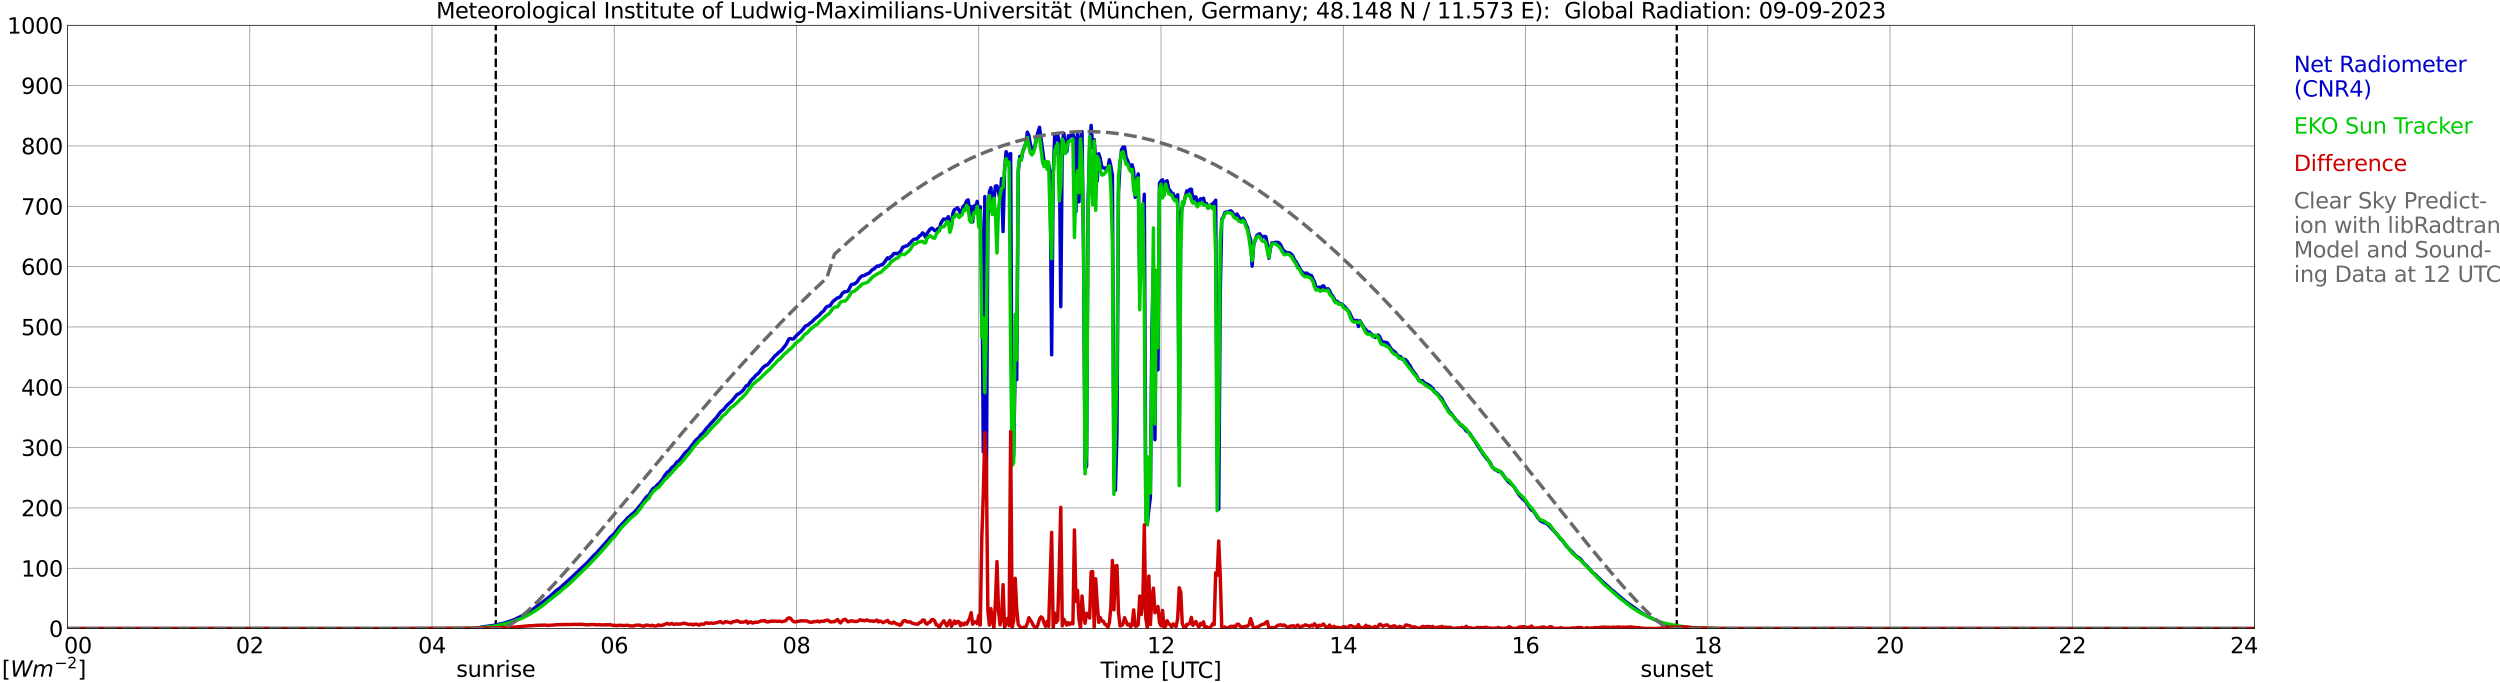 <?xml version="1.0" encoding="utf-8" standalone="no"?>
<!DOCTYPE svg PUBLIC "-//W3C//DTD SVG 1.1//EN"
  "http://www.w3.org/Graphics/SVG/1.1/DTD/svg11.dtd">
<svg xmlns:xlink="http://www.w3.org/1999/xlink" width="1085.4pt" height="296.64pt" viewBox="0 0 1085.4 296.64" xmlns="http://www.w3.org/2000/svg" version="1.1">
 <defs>
  <style type="text/css">*{stroke-linejoin: round; stroke-linecap: butt}</style>
 </defs>
 <g id="figure_1">
  <g id="patch_1">
   <path d="M 0 296.64 
L 1085.4 296.64 
L 1085.4 0 
L 0 0 
z
" style="fill: #ffffff"/>
  </g>
  <g id="axes_1">
   <g id="patch_2">
    <path d="M 29.306 272.909 
L 978.814 272.909 
L 978.814 10.976 
L 29.306 10.976 
z
" style="fill: #ffffff"/>
   </g>
   <g id="patch_3">
    <path d="M 978.814 272.909 
L 978.814 272.909 
L 978.814 10.976 
L 978.814 10.976 
z
" clip-path="url(#paeae1e5ae7)" style="fill: #d3d3d3; opacity: 0.25; stroke: #d3d3d3; stroke-linejoin: miter"/>
   </g>
   <g id="matplotlib.axis_1">
    <g id="xtick_1">
     <g id="line2d_1">
      <path d="M 29.306 272.909 
L 29.306 10.976 
" clip-path="url(#paeae1e5ae7)" style="fill: none; stroke: #808080; stroke-width: 0.3; stroke-linecap: square"/>
     </g>
     <g id="line2d_2"/>
     <g id="text_1">
      <!--    00 -->
      <g transform="translate(18.733 283.627) scale(0.095 -0.095)">
       <defs>
        <path id="DejaVuSans-20" transform="scale(0.016)"/>
        <path id="DejaVuSans-30" d="M 2034 4250 
Q 1547 4250 1301 3770 
Q 1056 3291 1056 2328 
Q 1056 1369 1301 889 
Q 1547 409 2034 409 
Q 2525 409 2770 889 
Q 3016 1369 3016 2328 
Q 3016 3291 2770 3770 
Q 2525 4250 2034 4250 
z
M 2034 4750 
Q 2819 4750 3233 4129 
Q 3647 3509 3647 2328 
Q 3647 1150 3233 529 
Q 2819 -91 2034 -91 
Q 1250 -91 836 529 
Q 422 1150 422 2328 
Q 422 3509 836 4129 
Q 1250 4750 2034 4750 
z
" transform="scale(0.016)"/>
       </defs>
       <use xlink:href="#DejaVuSans-20"/>
       <use xlink:href="#DejaVuSans-20" transform="translate(31.787 0)"/>
       <use xlink:href="#DejaVuSans-20" transform="translate(63.574 0)"/>
       <use xlink:href="#DejaVuSans-30" transform="translate(95.361 0)"/>
       <use xlink:href="#DejaVuSans-30" transform="translate(158.984 0)"/>
      </g>
     </g>
    </g>
    <g id="xtick_2">
     <g id="line2d_3">
      <path d="M 108.431 272.909 
L 108.431 10.976 
" clip-path="url(#paeae1e5ae7)" style="fill: none; stroke: #808080; stroke-width: 0.3; stroke-linecap: square"/>
     </g>
     <g id="line2d_4"/>
     <g id="text_2">
      <!-- 02 -->
      <g transform="translate(102.387 283.627) scale(0.095 -0.095)">
       <defs>
        <path id="DejaVuSans-32" d="M 1228 531 
L 3431 531 
L 3431 0 
L 469 0 
L 469 531 
Q 828 903 1448 1529 
Q 2069 2156 2228 2338 
Q 2531 2678 2651 2914 
Q 2772 3150 2772 3378 
Q 2772 3750 2511 3984 
Q 2250 4219 1831 4219 
Q 1534 4219 1204 4116 
Q 875 4013 500 3803 
L 500 4441 
Q 881 4594 1212 4672 
Q 1544 4750 1819 4750 
Q 2544 4750 2975 4387 
Q 3406 4025 3406 3419 
Q 3406 3131 3298 2873 
Q 3191 2616 2906 2266 
Q 2828 2175 2409 1742 
Q 1991 1309 1228 531 
z
" transform="scale(0.016)"/>
       </defs>
       <use xlink:href="#DejaVuSans-30"/>
       <use xlink:href="#DejaVuSans-32" transform="translate(63.623 0)"/>
      </g>
     </g>
    </g>
    <g id="xtick_3">
     <g id="line2d_5">
      <path d="M 187.557 272.909 
L 187.557 10.976 
" clip-path="url(#paeae1e5ae7)" style="fill: none; stroke: #808080; stroke-width: 0.3; stroke-linecap: square"/>
     </g>
     <g id="line2d_6"/>
     <g id="text_3">
      <!-- 04 -->
      <g transform="translate(181.513 283.627) scale(0.095 -0.095)">
       <defs>
        <path id="DejaVuSans-34" d="M 2419 4116 
L 825 1625 
L 2419 1625 
L 2419 4116 
z
M 2253 4666 
L 3047 4666 
L 3047 1625 
L 3713 1625 
L 3713 1100 
L 3047 1100 
L 3047 0 
L 2419 0 
L 2419 1100 
L 313 1100 
L 313 1709 
L 2253 4666 
z
" transform="scale(0.016)"/>
       </defs>
       <use xlink:href="#DejaVuSans-30"/>
       <use xlink:href="#DejaVuSans-34" transform="translate(63.623 0)"/>
      </g>
     </g>
    </g>
    <g id="xtick_4">
     <g id="line2d_7">
      <path d="M 266.683 272.909 
L 266.683 10.976 
" clip-path="url(#paeae1e5ae7)" style="fill: none; stroke: #808080; stroke-width: 0.3; stroke-linecap: square"/>
     </g>
     <g id="line2d_8"/>
     <g id="text_4">
      <!-- 06 -->
      <g transform="translate(260.638 283.627) scale(0.095 -0.095)">
       <defs>
        <path id="DejaVuSans-36" d="M 2113 2584 
Q 1688 2584 1439 2293 
Q 1191 2003 1191 1497 
Q 1191 994 1439 701 
Q 1688 409 2113 409 
Q 2538 409 2786 701 
Q 3034 994 3034 1497 
Q 3034 2003 2786 2293 
Q 2538 2584 2113 2584 
z
M 3366 4563 
L 3366 3988 
Q 3128 4100 2886 4159 
Q 2644 4219 2406 4219 
Q 1781 4219 1451 3797 
Q 1122 3375 1075 2522 
Q 1259 2794 1537 2939 
Q 1816 3084 2150 3084 
Q 2853 3084 3261 2657 
Q 3669 2231 3669 1497 
Q 3669 778 3244 343 
Q 2819 -91 2113 -91 
Q 1303 -91 875 529 
Q 447 1150 447 2328 
Q 447 3434 972 4092 
Q 1497 4750 2381 4750 
Q 2619 4750 2861 4703 
Q 3103 4656 3366 4563 
z
" transform="scale(0.016)"/>
       </defs>
       <use xlink:href="#DejaVuSans-30"/>
       <use xlink:href="#DejaVuSans-36" transform="translate(63.623 0)"/>
      </g>
     </g>
    </g>
    <g id="xtick_5">
     <g id="line2d_9">
      <path d="M 345.808 272.909 
L 345.808 10.976 
" clip-path="url(#paeae1e5ae7)" style="fill: none; stroke: #808080; stroke-width: 0.3; stroke-linecap: square"/>
     </g>
     <g id="line2d_10"/>
     <g id="text_5">
      <!-- 08 -->
      <g transform="translate(339.764 283.627) scale(0.095 -0.095)">
       <defs>
        <path id="DejaVuSans-38" d="M 2034 2216 
Q 1584 2216 1326 1975 
Q 1069 1734 1069 1313 
Q 1069 891 1326 650 
Q 1584 409 2034 409 
Q 2484 409 2743 651 
Q 3003 894 3003 1313 
Q 3003 1734 2745 1975 
Q 2488 2216 2034 2216 
z
M 1403 2484 
Q 997 2584 770 2862 
Q 544 3141 544 3541 
Q 544 4100 942 4425 
Q 1341 4750 2034 4750 
Q 2731 4750 3128 4425 
Q 3525 4100 3525 3541 
Q 3525 3141 3298 2862 
Q 3072 2584 2669 2484 
Q 3125 2378 3379 2068 
Q 3634 1759 3634 1313 
Q 3634 634 3220 271 
Q 2806 -91 2034 -91 
Q 1263 -91 848 271 
Q 434 634 434 1313 
Q 434 1759 690 2068 
Q 947 2378 1403 2484 
z
M 1172 3481 
Q 1172 3119 1398 2916 
Q 1625 2713 2034 2713 
Q 2441 2713 2670 2916 
Q 2900 3119 2900 3481 
Q 2900 3844 2670 4047 
Q 2441 4250 2034 4250 
Q 1625 4250 1398 4047 
Q 1172 3844 1172 3481 
z
" transform="scale(0.016)"/>
       </defs>
       <use xlink:href="#DejaVuSans-30"/>
       <use xlink:href="#DejaVuSans-38" transform="translate(63.623 0)"/>
      </g>
     </g>
    </g>
    <g id="xtick_6">
     <g id="line2d_11">
      <path d="M 424.934 272.909 
L 424.934 10.976 
" clip-path="url(#paeae1e5ae7)" style="fill: none; stroke: #808080; stroke-width: 0.3; stroke-linecap: square"/>
     </g>
     <g id="line2d_12"/>
     <g id="text_6">
      <!-- 10 -->
      <g transform="translate(418.89 283.627) scale(0.095 -0.095)">
       <defs>
        <path id="DejaVuSans-31" d="M 794 531 
L 1825 531 
L 1825 4091 
L 703 3866 
L 703 4441 
L 1819 4666 
L 2450 4666 
L 2450 531 
L 3481 531 
L 3481 0 
L 794 0 
L 794 531 
z
" transform="scale(0.016)"/>
       </defs>
       <use xlink:href="#DejaVuSans-31"/>
       <use xlink:href="#DejaVuSans-30" transform="translate(63.623 0)"/>
      </g>
     </g>
    </g>
    <g id="xtick_7">
     <g id="line2d_13">
      <path d="M 504.06 272.909 
L 504.06 10.976 
" clip-path="url(#paeae1e5ae7)" style="fill: none; stroke: #808080; stroke-width: 0.3; stroke-linecap: square"/>
     </g>
     <g id="line2d_14"/>
     <g id="text_7">
      <!-- 12 -->
      <g transform="translate(498.015 283.627) scale(0.095 -0.095)">
       <use xlink:href="#DejaVuSans-31"/>
       <use xlink:href="#DejaVuSans-32" transform="translate(63.623 0)"/>
      </g>
     </g>
    </g>
    <g id="xtick_8">
     <g id="line2d_15">
      <path d="M 583.185 272.909 
L 583.185 10.976 
" clip-path="url(#paeae1e5ae7)" style="fill: none; stroke: #808080; stroke-width: 0.3; stroke-linecap: square"/>
     </g>
     <g id="line2d_16"/>
     <g id="text_8">
      <!-- 14 -->
      <g transform="translate(577.141 283.627) scale(0.095 -0.095)">
       <use xlink:href="#DejaVuSans-31"/>
       <use xlink:href="#DejaVuSans-34" transform="translate(63.623 0)"/>
      </g>
     </g>
    </g>
    <g id="xtick_9">
     <g id="line2d_17">
      <path d="M 662.311 272.909 
L 662.311 10.976 
" clip-path="url(#paeae1e5ae7)" style="fill: none; stroke: #808080; stroke-width: 0.3; stroke-linecap: square"/>
     </g>
     <g id="line2d_18"/>
     <g id="text_9">
      <!-- 16 -->
      <g transform="translate(656.267 283.627) scale(0.095 -0.095)">
       <use xlink:href="#DejaVuSans-31"/>
       <use xlink:href="#DejaVuSans-36" transform="translate(63.623 0)"/>
      </g>
     </g>
    </g>
    <g id="xtick_10">
     <g id="line2d_19">
      <path d="M 741.437 272.909 
L 741.437 10.976 
" clip-path="url(#paeae1e5ae7)" style="fill: none; stroke: #808080; stroke-width: 0.3; stroke-linecap: square"/>
     </g>
     <g id="line2d_20"/>
     <g id="text_10">
      <!-- 18 -->
      <g transform="translate(735.392 283.627) scale(0.095 -0.095)">
       <use xlink:href="#DejaVuSans-31"/>
       <use xlink:href="#DejaVuSans-38" transform="translate(63.623 0)"/>
      </g>
     </g>
    </g>
    <g id="xtick_11">
     <g id="line2d_21">
      <path d="M 820.562 272.909 
L 820.562 10.976 
" clip-path="url(#paeae1e5ae7)" style="fill: none; stroke: #808080; stroke-width: 0.3; stroke-linecap: square"/>
     </g>
     <g id="line2d_22"/>
     <g id="text_11">
      <!-- 20 -->
      <g transform="translate(814.518 283.627) scale(0.095 -0.095)">
       <use xlink:href="#DejaVuSans-32"/>
       <use xlink:href="#DejaVuSans-30" transform="translate(63.623 0)"/>
      </g>
     </g>
    </g>
    <g id="xtick_12">
     <g id="line2d_23">
      <path d="M 899.688 272.909 
L 899.688 10.976 
" clip-path="url(#paeae1e5ae7)" style="fill: none; stroke: #808080; stroke-width: 0.3; stroke-linecap: square"/>
     </g>
     <g id="line2d_24"/>
     <g id="text_12">
      <!-- 22 -->
      <g transform="translate(893.644 283.627) scale(0.095 -0.095)">
       <use xlink:href="#DejaVuSans-32"/>
       <use xlink:href="#DejaVuSans-32" transform="translate(63.623 0)"/>
      </g>
     </g>
    </g>
    <g id="xtick_13">
     <g id="line2d_25">
      <path d="M 978.814 272.909 
L 978.814 10.976 
" clip-path="url(#paeae1e5ae7)" style="fill: none; stroke: #808080; stroke-width: 0.3; stroke-linecap: square"/>
     </g>
     <g id="line2d_26"/>
     <g id="text_13">
      <!-- 24    -->
      <g transform="translate(968.241 283.627) scale(0.095 -0.095)">
       <use xlink:href="#DejaVuSans-32"/>
       <use xlink:href="#DejaVuSans-34" transform="translate(63.623 0)"/>
       <use xlink:href="#DejaVuSans-20" transform="translate(127.246 0)"/>
       <use xlink:href="#DejaVuSans-20" transform="translate(159.033 0)"/>
       <use xlink:href="#DejaVuSans-20" transform="translate(190.82 0)"/>
      </g>
     </g>
    </g>
    <g id="text_14">
     <!-- Time [UTC] -->
     <g transform="translate(477.806 294.322) scale(0.095 -0.095)">
      <defs>
       <path id="DejaVuSans-54" d="M -19 4666 
L 3928 4666 
L 3928 4134 
L 2272 4134 
L 2272 0 
L 1638 0 
L 1638 4134 
L -19 4134 
L -19 4666 
z
" transform="scale(0.016)"/>
       <path id="DejaVuSans-69" d="M 603 3500 
L 1178 3500 
L 1178 0 
L 603 0 
L 603 3500 
z
M 603 4863 
L 1178 4863 
L 1178 4134 
L 603 4134 
L 603 4863 
z
" transform="scale(0.016)"/>
       <path id="DejaVuSans-6d" d="M 3328 2828 
Q 3544 3216 3844 3400 
Q 4144 3584 4550 3584 
Q 5097 3584 5394 3201 
Q 5691 2819 5691 2113 
L 5691 0 
L 5113 0 
L 5113 2094 
Q 5113 2597 4934 2840 
Q 4756 3084 4391 3084 
Q 3944 3084 3684 2787 
Q 3425 2491 3425 1978 
L 3425 0 
L 2847 0 
L 2847 2094 
Q 2847 2600 2669 2842 
Q 2491 3084 2119 3084 
Q 1678 3084 1418 2786 
Q 1159 2488 1159 1978 
L 1159 0 
L 581 0 
L 581 3500 
L 1159 3500 
L 1159 2956 
Q 1356 3278 1631 3431 
Q 1906 3584 2284 3584 
Q 2666 3584 2933 3390 
Q 3200 3197 3328 2828 
z
" transform="scale(0.016)"/>
       <path id="DejaVuSans-65" d="M 3597 1894 
L 3597 1613 
L 953 1613 
Q 991 1019 1311 708 
Q 1631 397 2203 397 
Q 2534 397 2845 478 
Q 3156 559 3463 722 
L 3463 178 
Q 3153 47 2828 -22 
Q 2503 -91 2169 -91 
Q 1331 -91 842 396 
Q 353 884 353 1716 
Q 353 2575 817 3079 
Q 1281 3584 2069 3584 
Q 2775 3584 3186 3129 
Q 3597 2675 3597 1894 
z
M 3022 2063 
Q 3016 2534 2758 2815 
Q 2500 3097 2075 3097 
Q 1594 3097 1305 2825 
Q 1016 2553 972 2059 
L 3022 2063 
z
" transform="scale(0.016)"/>
       <path id="DejaVuSans-5b" d="M 550 4863 
L 1875 4863 
L 1875 4416 
L 1125 4416 
L 1125 -397 
L 1875 -397 
L 1875 -844 
L 550 -844 
L 550 4863 
z
" transform="scale(0.016)"/>
       <path id="DejaVuSans-55" d="M 556 4666 
L 1191 4666 
L 1191 1831 
Q 1191 1081 1462 751 
Q 1734 422 2344 422 
Q 2950 422 3222 751 
Q 3494 1081 3494 1831 
L 3494 4666 
L 4128 4666 
L 4128 1753 
Q 4128 841 3676 375 
Q 3225 -91 2344 -91 
Q 1459 -91 1007 375 
Q 556 841 556 1753 
L 556 4666 
z
" transform="scale(0.016)"/>
       <path id="DejaVuSans-43" d="M 4122 4306 
L 4122 3641 
Q 3803 3938 3442 4084 
Q 3081 4231 2675 4231 
Q 1875 4231 1450 3742 
Q 1025 3253 1025 2328 
Q 1025 1406 1450 917 
Q 1875 428 2675 428 
Q 3081 428 3442 575 
Q 3803 722 4122 1019 
L 4122 359 
Q 3791 134 3420 21 
Q 3050 -91 2638 -91 
Q 1578 -91 968 557 
Q 359 1206 359 2328 
Q 359 3453 968 4101 
Q 1578 4750 2638 4750 
Q 3056 4750 3426 4639 
Q 3797 4528 4122 4306 
z
" transform="scale(0.016)"/>
       <path id="DejaVuSans-5d" d="M 1947 4863 
L 1947 -844 
L 622 -844 
L 622 -397 
L 1369 -397 
L 1369 4416 
L 622 4416 
L 622 4863 
L 1947 4863 
z
" transform="scale(0.016)"/>
      </defs>
      <use xlink:href="#DejaVuSans-54"/>
      <use xlink:href="#DejaVuSans-69" transform="translate(57.959 0)"/>
      <use xlink:href="#DejaVuSans-6d" transform="translate(85.742 0)"/>
      <use xlink:href="#DejaVuSans-65" transform="translate(183.154 0)"/>
      <use xlink:href="#DejaVuSans-20" transform="translate(244.678 0)"/>
      <use xlink:href="#DejaVuSans-5b" transform="translate(276.465 0)"/>
      <use xlink:href="#DejaVuSans-55" transform="translate(315.479 0)"/>
      <use xlink:href="#DejaVuSans-54" transform="translate(388.672 0)"/>
      <use xlink:href="#DejaVuSans-43" transform="translate(443.881 0)"/>
      <use xlink:href="#DejaVuSans-5d" transform="translate(513.705 0)"/>
     </g>
    </g>
   </g>
   <g id="matplotlib.axis_2">
    <g id="ytick_1">
     <g id="line2d_27">
      <path d="M 29.306 272.909 
L 978.814 272.909 
" clip-path="url(#paeae1e5ae7)" style="fill: none; stroke: #808080; stroke-width: 0.3; stroke-linecap: square"/>
     </g>
     <g id="line2d_28"/>
     <g id="text_15">
      <!-- 0 -->
      <g transform="translate(21.261 276.518) scale(0.095 -0.095)">
       <use xlink:href="#DejaVuSans-30"/>
      </g>
     </g>
    </g>
    <g id="ytick_2">
     <g id="line2d_29">
      <path d="M 29.306 246.715 
L 978.814 246.715 
" clip-path="url(#paeae1e5ae7)" style="fill: none; stroke: #808080; stroke-width: 0.3; stroke-linecap: square"/>
     </g>
     <g id="line2d_30"/>
     <g id="text_16">
      <!-- 100 -->
      <g transform="translate(9.173 250.325) scale(0.095 -0.095)">
       <use xlink:href="#DejaVuSans-31"/>
       <use xlink:href="#DejaVuSans-30" transform="translate(63.623 0)"/>
       <use xlink:href="#DejaVuSans-30" transform="translate(127.246 0)"/>
      </g>
     </g>
    </g>
    <g id="ytick_3">
     <g id="line2d_31">
      <path d="M 29.306 220.522 
L 978.814 220.522 
" clip-path="url(#paeae1e5ae7)" style="fill: none; stroke: #808080; stroke-width: 0.3; stroke-linecap: square"/>
     </g>
     <g id="line2d_32"/>
     <g id="text_17">
      <!-- 200 -->
      <g transform="translate(9.173 224.131) scale(0.095 -0.095)">
       <use xlink:href="#DejaVuSans-32"/>
       <use xlink:href="#DejaVuSans-30" transform="translate(63.623 0)"/>
       <use xlink:href="#DejaVuSans-30" transform="translate(127.246 0)"/>
      </g>
     </g>
    </g>
    <g id="ytick_4">
     <g id="line2d_33">
      <path d="M 29.306 194.329 
L 978.814 194.329 
" clip-path="url(#paeae1e5ae7)" style="fill: none; stroke: #808080; stroke-width: 0.3; stroke-linecap: square"/>
     </g>
     <g id="line2d_34"/>
     <g id="text_18">
      <!-- 300 -->
      <g transform="translate(9.173 197.938) scale(0.095 -0.095)">
       <defs>
        <path id="DejaVuSans-33" d="M 2597 2516 
Q 3050 2419 3304 2112 
Q 3559 1806 3559 1356 
Q 3559 666 3084 287 
Q 2609 -91 1734 -91 
Q 1441 -91 1130 -33 
Q 819 25 488 141 
L 488 750 
Q 750 597 1062 519 
Q 1375 441 1716 441 
Q 2309 441 2620 675 
Q 2931 909 2931 1356 
Q 2931 1769 2642 2001 
Q 2353 2234 1838 2234 
L 1294 2234 
L 1294 2753 
L 1863 2753 
Q 2328 2753 2575 2939 
Q 2822 3125 2822 3475 
Q 2822 3834 2567 4026 
Q 2313 4219 1838 4219 
Q 1578 4219 1281 4162 
Q 984 4106 628 3988 
L 628 4550 
Q 988 4650 1302 4700 
Q 1616 4750 1894 4750 
Q 2613 4750 3031 4423 
Q 3450 4097 3450 3541 
Q 3450 3153 3228 2886 
Q 3006 2619 2597 2516 
z
" transform="scale(0.016)"/>
       </defs>
       <use xlink:href="#DejaVuSans-33"/>
       <use xlink:href="#DejaVuSans-30" transform="translate(63.623 0)"/>
       <use xlink:href="#DejaVuSans-30" transform="translate(127.246 0)"/>
      </g>
     </g>
    </g>
    <g id="ytick_5">
     <g id="line2d_35">
      <path d="M 29.306 168.136 
L 978.814 168.136 
" clip-path="url(#paeae1e5ae7)" style="fill: none; stroke: #808080; stroke-width: 0.3; stroke-linecap: square"/>
     </g>
     <g id="line2d_36"/>
     <g id="text_19">
      <!-- 400 -->
      <g transform="translate(9.173 171.745) scale(0.095 -0.095)">
       <use xlink:href="#DejaVuSans-34"/>
       <use xlink:href="#DejaVuSans-30" transform="translate(63.623 0)"/>
       <use xlink:href="#DejaVuSans-30" transform="translate(127.246 0)"/>
      </g>
     </g>
    </g>
    <g id="ytick_6">
     <g id="line2d_37">
      <path d="M 29.306 141.942 
L 978.814 141.942 
" clip-path="url(#paeae1e5ae7)" style="fill: none; stroke: #808080; stroke-width: 0.3; stroke-linecap: square"/>
     </g>
     <g id="line2d_38"/>
     <g id="text_20">
      <!-- 500 -->
      <g transform="translate(9.173 145.551) scale(0.095 -0.095)">
       <defs>
        <path id="DejaVuSans-35" d="M 691 4666 
L 3169 4666 
L 3169 4134 
L 1269 4134 
L 1269 2991 
Q 1406 3038 1543 3061 
Q 1681 3084 1819 3084 
Q 2600 3084 3056 2656 
Q 3513 2228 3513 1497 
Q 3513 744 3044 326 
Q 2575 -91 1722 -91 
Q 1428 -91 1123 -41 
Q 819 9 494 109 
L 494 744 
Q 775 591 1075 516 
Q 1375 441 1709 441 
Q 2250 441 2565 725 
Q 2881 1009 2881 1497 
Q 2881 1984 2565 2268 
Q 2250 2553 1709 2553 
Q 1456 2553 1204 2497 
Q 953 2441 691 2322 
L 691 4666 
z
" transform="scale(0.016)"/>
       </defs>
       <use xlink:href="#DejaVuSans-35"/>
       <use xlink:href="#DejaVuSans-30" transform="translate(63.623 0)"/>
       <use xlink:href="#DejaVuSans-30" transform="translate(127.246 0)"/>
      </g>
     </g>
    </g>
    <g id="ytick_7">
     <g id="line2d_39">
      <path d="M 29.306 115.749 
L 978.814 115.749 
" clip-path="url(#paeae1e5ae7)" style="fill: none; stroke: #808080; stroke-width: 0.3; stroke-linecap: square"/>
     </g>
     <g id="line2d_40"/>
     <g id="text_21">
      <!-- 600 -->
      <g transform="translate(9.173 119.358) scale(0.095 -0.095)">
       <use xlink:href="#DejaVuSans-36"/>
       <use xlink:href="#DejaVuSans-30" transform="translate(63.623 0)"/>
       <use xlink:href="#DejaVuSans-30" transform="translate(127.246 0)"/>
      </g>
     </g>
    </g>
    <g id="ytick_8">
     <g id="line2d_41">
      <path d="M 29.306 89.556 
L 978.814 89.556 
" clip-path="url(#paeae1e5ae7)" style="fill: none; stroke: #808080; stroke-width: 0.3; stroke-linecap: square"/>
     </g>
     <g id="line2d_42"/>
     <g id="text_22">
      <!-- 700 -->
      <g transform="translate(9.173 93.165) scale(0.095 -0.095)">
       <defs>
        <path id="DejaVuSans-37" d="M 525 4666 
L 3525 4666 
L 3525 4397 
L 1831 0 
L 1172 0 
L 2766 4134 
L 525 4134 
L 525 4666 
z
" transform="scale(0.016)"/>
       </defs>
       <use xlink:href="#DejaVuSans-37"/>
       <use xlink:href="#DejaVuSans-30" transform="translate(63.623 0)"/>
       <use xlink:href="#DejaVuSans-30" transform="translate(127.246 0)"/>
      </g>
     </g>
    </g>
    <g id="ytick_9">
     <g id="line2d_43">
      <path d="M 29.306 63.362 
L 978.814 63.362 
" clip-path="url(#paeae1e5ae7)" style="fill: none; stroke: #808080; stroke-width: 0.3; stroke-linecap: square"/>
     </g>
     <g id="line2d_44"/>
     <g id="text_23">
      <!-- 800 -->
      <g transform="translate(9.173 66.972) scale(0.095 -0.095)">
       <use xlink:href="#DejaVuSans-38"/>
       <use xlink:href="#DejaVuSans-30" transform="translate(63.623 0)"/>
       <use xlink:href="#DejaVuSans-30" transform="translate(127.246 0)"/>
      </g>
     </g>
    </g>
    <g id="ytick_10">
     <g id="line2d_45">
      <path d="M 29.306 37.169 
L 978.814 37.169 
" clip-path="url(#paeae1e5ae7)" style="fill: none; stroke: #808080; stroke-width: 0.3; stroke-linecap: square"/>
     </g>
     <g id="line2d_46"/>
     <g id="text_24">
      <!-- 900 -->
      <g transform="translate(9.173 40.778) scale(0.095 -0.095)">
       <defs>
        <path id="DejaVuSans-39" d="M 703 97 
L 703 672 
Q 941 559 1184 500 
Q 1428 441 1663 441 
Q 2288 441 2617 861 
Q 2947 1281 2994 2138 
Q 2813 1869 2534 1725 
Q 2256 1581 1919 1581 
Q 1219 1581 811 2004 
Q 403 2428 403 3163 
Q 403 3881 828 4315 
Q 1253 4750 1959 4750 
Q 2769 4750 3195 4129 
Q 3622 3509 3622 2328 
Q 3622 1225 3098 567 
Q 2575 -91 1691 -91 
Q 1453 -91 1209 -44 
Q 966 3 703 97 
z
M 1959 2075 
Q 2384 2075 2632 2365 
Q 2881 2656 2881 3163 
Q 2881 3666 2632 3958 
Q 2384 4250 1959 4250 
Q 1534 4250 1286 3958 
Q 1038 3666 1038 3163 
Q 1038 2656 1286 2365 
Q 1534 2075 1959 2075 
z
" transform="scale(0.016)"/>
       </defs>
       <use xlink:href="#DejaVuSans-39"/>
       <use xlink:href="#DejaVuSans-30" transform="translate(63.623 0)"/>
       <use xlink:href="#DejaVuSans-30" transform="translate(127.246 0)"/>
      </g>
     </g>
    </g>
    <g id="ytick_11">
     <g id="line2d_47">
      <path d="M 29.306 10.976 
L 978.814 10.976 
" clip-path="url(#paeae1e5ae7)" style="fill: none; stroke: #808080; stroke-width: 0.3; stroke-linecap: square"/>
     </g>
     <g id="line2d_48"/>
     <g id="text_25">
      <!-- 1000 -->
      <g transform="translate(3.128 14.585) scale(0.095 -0.095)">
       <use xlink:href="#DejaVuSans-31"/>
       <use xlink:href="#DejaVuSans-30" transform="translate(63.623 0)"/>
       <use xlink:href="#DejaVuSans-30" transform="translate(127.246 0)"/>
       <use xlink:href="#DejaVuSans-30" transform="translate(190.869 0)"/>
      </g>
     </g>
    </g>
   </g>
   <g id="line2d_49">
    <path d="M 215.251 272.909 
L 215.251 10.976 
" clip-path="url(#paeae1e5ae7)" style="fill: none; stroke-dasharray: 3.7,1.6; stroke-dashoffset: 0; stroke: #000000"/>
   </g>
   <g id="line2d_50">
    <path d="M 727.985 272.909 
L 727.985 10.976 
" clip-path="url(#paeae1e5ae7)" style="fill: none; stroke-dasharray: 3.7,1.6; stroke-dashoffset: 0; stroke: #000000"/>
   </g>
   <g id="line2d_51">
    <path d="M 29.306 272.909 
L 207.998 272.909 
L 208.657 272.306 
L 214.592 271.476 
L 219.207 270.444 
L 223.164 269.066 
L 227.12 267.162 
L 230.417 265.177 
L 235.033 261.813 
L 238.989 258.733 
L 241.626 256.323 
L 242.945 255.412 
L 248.22 250.652 
L 250.198 248.787 
L 253.495 245.628 
L 254.814 244.413 
L 256.792 242.244 
L 258.111 240.867 
L 258.77 240.319 
L 264.045 234.405 
L 264.705 233.493 
L 266.683 231.709 
L 268.002 230.028 
L 268.661 228.996 
L 271.298 226.24 
L 272.617 224.721 
L 273.277 224.297 
L 273.936 223.587 
L 275.255 222.573 
L 275.914 221.743 
L 276.573 221.216 
L 277.233 220.203 
L 278.552 218.683 
L 280.53 215.889 
L 281.189 215.242 
L 281.849 214.896 
L 282.508 213.578 
L 283.167 212.588 
L 283.827 211.836 
L 284.486 211.595 
L 285.145 210.723 
L 286.464 209.547 
L 287.783 207.868 
L 288.442 206.632 
L 289.761 204.95 
L 290.42 204.667 
L 291.739 202.905 
L 292.399 202.499 
L 293.058 201.81 
L 293.717 200.757 
L 295.036 199.764 
L 297.674 196.299 
L 298.992 195.227 
L 300.311 193.402 
L 300.971 192.613 
L 301.63 191.6 
L 302.289 190.89 
L 302.949 190.444 
L 303.608 189.737 
L 304.267 188.763 
L 304.927 188.278 
L 305.586 187.529 
L 306.905 185.685 
L 307.564 185.098 
L 308.883 183.516 
L 309.543 182.93 
L 310.202 182.099 
L 310.861 181.512 
L 312.839 178.817 
L 314.158 177.804 
L 315.477 176.122 
L 316.796 174.907 
L 317.455 174.38 
L 320.093 171.2 
L 320.752 171.017 
L 322.071 170.006 
L 322.73 169.317 
L 324.049 167.434 
L 324.708 167.31 
L 326.027 165.163 
L 327.346 163.947 
L 328.005 163.117 
L 329.324 162.025 
L 330.643 160.262 
L 331.961 158.944 
L 333.28 158.297 
L 336.577 154.345 
L 337.236 153.92 
L 337.896 153.15 
L 339.215 152.179 
L 340.533 150.497 
L 341.193 149.706 
L 342.512 147.194 
L 343.171 146.971 
L 343.83 147.155 
L 344.49 147.155 
L 345.808 145.656 
L 347.127 144.459 
L 347.787 143.912 
L 349.765 141.502 
L 350.424 141.28 
L 351.083 140.874 
L 351.743 140.266 
L 352.402 139.821 
L 353.721 138.443 
L 355.699 136.863 
L 356.359 136.012 
L 357.677 134.878 
L 358.337 133.864 
L 358.996 133.115 
L 360.315 132.772 
L 361.634 130.868 
L 363.612 129.307 
L 364.271 129.207 
L 364.93 128.678 
L 365.59 127.565 
L 366.249 126.876 
L 366.909 126.653 
L 367.568 126.614 
L 368.227 126.289 
L 369.546 123.675 
L 370.206 123.392 
L 370.865 123.332 
L 372.184 122.358 
L 372.843 121.205 
L 373.502 120.393 
L 374.162 119.827 
L 375.481 119.523 
L 376.14 119.057 
L 376.799 118.814 
L 377.459 118.449 
L 378.777 117.03 
L 379.437 116.789 
L 380.756 115.511 
L 381.415 115.655 
L 382.074 115.188 
L 383.393 114.641 
L 385.371 111.927 
L 386.031 112.391 
L 386.69 111.479 
L 387.349 111.076 
L 388.009 110.102 
L 388.668 110.023 
L 389.328 110.183 
L 389.987 109.921 
L 390.646 109.515 
L 391.306 108.624 
L 391.965 107.286 
L 392.624 107.126 
L 393.284 106.78 
L 393.943 106.699 
L 395.262 105.342 
L 396.581 104.006 
L 397.24 103.763 
L 397.899 103.802 
L 398.559 103.194 
L 399.218 102.406 
L 399.878 102.021 
L 400.537 101.109 
L 401.196 101.675 
L 401.856 103.053 
L 402.515 101.29 
L 403.834 99.488 
L 404.493 99.043 
L 405.153 99.446 
L 405.812 100.135 
L 406.471 100.198 
L 407.131 99.224 
L 407.79 99.873 
L 408.45 96.976 
L 409.109 95.842 
L 409.768 95.051 
L 410.428 95.334 
L 411.087 94.949 
L 411.746 94.079 
L 412.406 97.319 
L 413.065 97.888 
L 413.725 92.56 
L 414.384 90.999 
L 415.043 90.716 
L 415.703 90.21 
L 417.022 92.479 
L 418.34 89.461 
L 419 88.953 
L 419.659 87.19 
L 420.318 86.787 
L 420.978 91.242 
L 421.637 89.702 
L 422.297 96.308 
L 422.956 89.38 
L 423.615 89.561 
L 424.275 87.434 
L 424.934 92.903 
L 425.593 89.825 
L 426.253 106.943 
L 426.912 196.217 
L 427.572 85.349 
L 428.231 212.567 
L 428.89 96.125 
L 429.55 83.343 
L 430.209 81.499 
L 430.869 89.684 
L 431.528 86.26 
L 432.187 80.77 
L 432.847 80.728 
L 433.506 83.222 
L 434.165 86.685 
L 434.825 77.57 
L 435.484 100.541 
L 436.144 73.719 
L 436.803 65.861 
L 437.462 67.137 
L 438.122 71.673 
L 438.781 66.671 
L 439.44 201.446 
L 440.1 197.333 
L 440.759 158.337 
L 441.419 164.819 
L 442.078 74.733 
L 442.737 67.967 
L 443.397 69.345 
L 444.056 65.717 
L 445.375 62.275 
L 446.034 57.372 
L 446.694 58.789 
L 447.353 62.76 
L 448.012 64.625 
L 448.672 65.049 
L 449.331 63.307 
L 449.991 60.004 
L 450.65 57.351 
L 451.309 55.266 
L 453.287 69.932 
L 453.947 71.006 
L 454.606 70.398 
L 455.266 71.349 
L 455.925 74.955 
L 456.584 154.041 
L 457.244 76.658 
L 457.903 58.972 
L 458.563 60.816 
L 459.222 58.689 
L 459.881 61.364 
L 460.541 133.157 
L 461.2 61.626 
L 461.859 57.94 
L 462.519 63.996 
L 463.178 65.78 
L 463.838 58.912 
L 464.497 59.397 
L 465.156 58.729 
L 465.816 58.283 
L 466.475 60.269 
L 467.134 91.85 
L 467.794 57.636 
L 468.453 87.617 
L 469.113 60.492 
L 469.772 57.149 
L 470.431 109.515 
L 471.091 203.431 
L 471.75 202.417 
L 472.409 87.13 
L 473.069 63.794 
L 473.728 54.436 
L 474.388 64.035 
L 475.047 60.654 
L 476.366 78.662 
L 477.025 66.731 
L 477.685 68.858 
L 478.344 72.687 
L 479.003 72.666 
L 479.663 73.274 
L 480.322 72.868 
L 480.981 73.274 
L 481.641 69.345 
L 482.3 72.302 
L 482.96 76.008 
L 483.619 206.449 
L 484.278 212.829 
L 484.938 188.317 
L 485.597 83.749 
L 486.256 71.412 
L 486.916 65.028 
L 487.575 63.876 
L 488.235 63.834 
L 488.894 68.352 
L 489.553 69.709 
L 490.213 71.37 
L 490.872 73.761 
L 491.532 71.571 
L 492.191 74.348 
L 492.85 85.671 
L 493.51 78.947 
L 494.169 75.524 
L 494.828 120.333 
L 495.488 95.295 
L 496.147 98.598 
L 496.807 84.335 
L 497.466 221.743 
L 498.125 227.537 
L 498.785 221.117 
L 499.444 215.828 
L 500.103 143.65 
L 500.763 116.545 
L 501.422 190.89 
L 502.082 125.194 
L 502.741 160.566 
L 503.4 79.492 
L 504.06 78.623 
L 504.719 78.054 
L 505.379 84.678 
L 506.038 78.947 
L 506.697 78.46 
L 507.357 81.884 
L 508.675 83.749 
L 509.335 84.092 
L 509.994 85.875 
L 510.654 85.734 
L 511.313 84.558 
L 511.972 193.119 
L 512.632 92.822 
L 513.291 89.886 
L 513.95 88.021 
L 515.269 82.876 
L 515.929 83.099 
L 516.588 82.208 
L 517.247 82.148 
L 517.907 86.766 
L 518.566 85.449 
L 519.226 85.53 
L 519.885 88.306 
L 520.544 87.536 
L 521.204 86.321 
L 521.863 86.402 
L 522.522 86.077 
L 523.182 88.731 
L 523.841 88.387 
L 524.501 90.391 
L 525.819 88.854 
L 526.479 88.448 
L 527.138 87.9 
L 527.797 86.907 
L 528.457 198.549 
L 529.116 221.036 
L 529.776 128.031 
L 530.435 95.132 
L 531.094 94.323 
L 531.754 92.337 
L 532.413 92.034 
L 533.073 92.073 
L 533.732 91.688 
L 534.391 91.567 
L 535.051 92.175 
L 536.369 94.221 
L 537.029 92.924 
L 539.007 96.004 
L 539.666 94.726 
L 540.326 95.8 
L 540.985 97.524 
L 541.644 98.82 
L 542.304 102.021 
L 542.963 104.025 
L 543.623 115.552 
L 544.282 106.254 
L 545.601 102.406 
L 546.26 101.736 
L 546.919 101.513 
L 547.579 102.445 
L 548.238 102.912 
L 548.898 102.647 
L 549.557 102.77 
L 550.216 105.911 
L 550.876 112.108 
L 551.535 107.894 
L 552.195 105.463 
L 552.854 105.544 
L 553.513 105.282 
L 554.173 105.18 
L 554.832 105.282 
L 555.491 105.646 
L 556.151 106.618 
L 556.81 108.137 
L 557.47 108.928 
L 558.788 109.779 
L 559.448 109.698 
L 560.107 109.96 
L 560.766 110.447 
L 561.426 111.479 
L 562.085 112.938 
L 562.745 113.648 
L 564.723 117.234 
L 565.382 118.085 
L 566.042 118.651 
L 567.36 118.591 
L 568.679 119.523 
L 569.338 119.644 
L 570.657 122.297 
L 571.317 124.547 
L 571.976 125.134 
L 572.635 124.668 
L 573.295 125.275 
L 573.954 124.343 
L 574.613 124.081 
L 575.273 125.095 
L 575.932 125.64 
L 576.592 125.357 
L 577.251 126.187 
L 577.91 127.766 
L 578.57 128.476 
L 579.229 129.61 
L 579.889 131.313 
L 580.548 130.807 
L 581.207 131.617 
L 581.867 131.737 
L 582.526 132.041 
L 583.845 133.175 
L 585.823 135.507 
L 587.142 138.464 
L 587.801 139.092 
L 588.46 139.354 
L 589.12 139.071 
L 589.779 141.746 
L 590.439 139.273 
L 592.417 142.678 
L 593.076 143.163 
L 593.736 144.703 
L 594.395 144.056 
L 595.714 145.353 
L 596.373 145.696 
L 597.032 146.505 
L 597.692 145.837 
L 598.351 145.452 
L 599.011 146.222 
L 599.67 147.823 
L 600.329 148.653 
L 600.989 148.491 
L 601.648 148.734 
L 602.307 148.794 
L 604.286 151.896 
L 605.604 152.765 
L 606.923 154.447 
L 608.242 154.973 
L 608.901 156.026 
L 609.561 155.945 
L 610.22 156.108 
L 610.879 156.899 
L 611.539 157.994 
L 612.198 158.803 
L 612.858 160.139 
L 614.176 161.962 
L 614.836 162.792 
L 616.154 165.244 
L 616.814 165.466 
L 617.473 165.205 
L 618.792 166.48 
L 619.451 166.663 
L 620.77 167.473 
L 621.429 168.162 
L 622.089 168.607 
L 622.748 170.126 
L 623.408 170.328 
L 624.067 170.896 
L 626.045 173.165 
L 626.705 174.563 
L 629.342 178.877 
L 630.001 179.506 
L 631.32 181.146 
L 631.98 182.12 
L 633.298 183.396 
L 633.958 184.428 
L 635.276 185.402 
L 635.936 186.17 
L 636.595 187.162 
L 637.255 187.466 
L 637.914 187.953 
L 640.552 191.903 
L 641.211 193.038 
L 641.87 193.868 
L 642.53 195.125 
L 643.189 195.955 
L 643.848 197.09 
L 645.827 199.581 
L 646.486 200.209 
L 647.145 201.262 
L 647.805 202.7 
L 649.123 203.958 
L 649.783 204.078 
L 650.442 204.686 
L 651.102 204.707 
L 651.761 204.971 
L 654.399 208.738 
L 656.377 210.44 
L 657.036 210.988 
L 657.695 211.857 
L 658.355 213.094 
L 659.674 215.058 
L 660.992 216.517 
L 662.311 217.691 
L 663.63 219.516 
L 664.289 220.63 
L 664.949 221.499 
L 665.608 221.724 
L 666.267 222.594 
L 667.586 224.7 
L 668.905 226.24 
L 671.542 227.356 
L 672.202 227.901 
L 676.158 232.157 
L 677.477 233.959 
L 678.136 234.507 
L 678.796 235.295 
L 680.114 237.118 
L 684.071 241.191 
L 686.049 242.587 
L 686.708 243.276 
L 687.368 244.23 
L 688.027 244.979 
L 688.686 245.466 
L 689.346 246.134 
L 690.005 246.985 
L 690.664 247.572 
L 691.324 248.423 
L 692.643 249.476 
L 695.939 252.656 
L 697.918 254.398 
L 699.896 256.242 
L 700.555 256.648 
L 701.874 257.842 
L 705.83 261.166 
L 713.083 266.371 
L 716.38 268.053 
L 717.699 268.681 
L 720.996 270.24 
L 721.655 270.727 
L 722.974 271.151 
L 730.887 272.815 
L 734.184 272.909 
L 978.154 272.909 
L 978.154 272.909 
" clip-path="url(#paeae1e5ae7)" style="fill: none; stroke: #0000cc; stroke-width: 1.5; stroke-linecap: square"/>
   </g>
   <g id="line2d_52">
    <path d="M 28.646 272.963 
L 34.581 272.918 
L 41.834 272.961 
L 51.065 272.904 
L 55.681 272.914 
L 58.319 272.944 
L 64.253 272.911 
L 84.694 272.925 
L 93.266 272.886 
L 168.435 272.897 
L 172.391 272.915 
L 202.063 272.855 
L 207.998 272.563 
L 213.932 271.939 
L 219.867 270.76 
L 221.845 270.135 
L 225.801 268.719 
L 228.439 267.501 
L 229.757 266.766 
L 232.395 265.166 
L 236.351 262.343 
L 238.989 260.173 
L 242.945 257.049 
L 244.264 255.867 
L 246.901 253.747 
L 250.198 250.55 
L 254.814 246.12 
L 256.133 244.692 
L 258.77 241.948 
L 260.748 239.837 
L 265.364 234.462 
L 266.023 233.672 
L 266.683 233.156 
L 269.32 229.724 
L 269.98 228.882 
L 271.958 226.843 
L 273.936 224.8 
L 274.595 224.339 
L 275.914 223.225 
L 276.573 222.681 
L 277.233 221.614 
L 277.892 220.968 
L 278.552 219.843 
L 279.87 218.145 
L 281.189 216.723 
L 281.849 216.236 
L 282.508 214.776 
L 283.167 214.036 
L 283.827 213.014 
L 284.486 212.701 
L 285.145 211.919 
L 285.805 211.714 
L 287.124 210.101 
L 287.783 209.39 
L 288.442 208.415 
L 289.102 207.906 
L 291.739 205.158 
L 292.399 204.336 
L 293.058 203.702 
L 294.377 202.126 
L 295.036 201.738 
L 295.696 200.9 
L 296.355 200.265 
L 298.333 197.774 
L 298.992 197.061 
L 301.63 193.476 
L 302.949 192.162 
L 303.608 191.226 
L 304.927 190.201 
L 305.586 189.411 
L 306.246 188.915 
L 308.883 185.968 
L 310.202 184.489 
L 310.861 183.93 
L 312.839 181.865 
L 313.499 180.844 
L 314.158 180.262 
L 314.818 179.854 
L 317.455 176.822 
L 318.114 176.544 
L 320.752 174.067 
L 321.411 173.283 
L 322.071 172.777 
L 324.049 170.713 
L 324.708 169.651 
L 325.368 168.954 
L 326.686 167.024 
L 328.005 165.932 
L 328.665 165.276 
L 329.324 164.905 
L 330.643 163.689 
L 331.302 162.892 
L 331.961 162.439 
L 332.621 161.651 
L 333.94 160.542 
L 337.896 156.354 
L 338.555 155.949 
L 340.533 153.713 
L 341.852 152.656 
L 342.512 151.861 
L 343.171 151.487 
L 344.49 150.219 
L 345.149 149.271 
L 346.468 148.221 
L 347.787 147.286 
L 349.105 145.507 
L 349.765 144.88 
L 350.424 144.579 
L 351.743 143.104 
L 352.402 142.508 
L 353.062 142.077 
L 353.721 141.428 
L 354.38 140.972 
L 355.04 140.714 
L 355.699 139.761 
L 358.996 136.759 
L 359.655 136.471 
L 360.315 135.747 
L 361.634 133.894 
L 362.293 133.363 
L 363.612 133.233 
L 364.93 131.152 
L 365.59 130.854 
L 366.249 130.697 
L 366.909 130.689 
L 367.568 130.107 
L 368.887 128.275 
L 369.546 127.068 
L 370.206 126.625 
L 370.865 126.448 
L 372.184 125.47 
L 372.843 124.671 
L 373.502 124.243 
L 374.162 123.384 
L 374.821 123.212 
L 375.481 122.898 
L 376.14 122.79 
L 376.799 122.43 
L 378.777 120.328 
L 381.415 118.565 
L 382.074 118.431 
L 382.734 117.986 
L 383.393 117.228 
L 386.031 114.99 
L 386.69 114.002 
L 387.349 113.388 
L 388.668 112.454 
L 389.987 111.822 
L 390.646 110.938 
L 391.306 110.408 
L 391.965 110.381 
L 392.624 110.591 
L 394.603 108.994 
L 395.262 108.262 
L 395.921 107.072 
L 396.581 106.166 
L 397.24 105.8 
L 397.899 105.781 
L 398.559 105.117 
L 399.218 105.042 
L 399.878 104.811 
L 400.537 104.787 
L 401.196 105.416 
L 401.856 105.407 
L 402.515 103.229 
L 403.175 102.924 
L 403.834 102.325 
L 405.153 103.343 
L 405.812 103.422 
L 406.471 101.792 
L 407.131 100.759 
L 407.79 100.285 
L 408.45 98.723 
L 409.109 98.498 
L 409.768 98.436 
L 410.428 97.587 
L 411.087 96.12 
L 411.746 96.349 
L 412.406 100.859 
L 413.065 98.867 
L 413.725 94.514 
L 414.384 94.272 
L 415.043 92.95 
L 415.703 93.294 
L 416.362 94.434 
L 417.022 93.766 
L 417.681 93.344 
L 418.34 91.097 
L 419 91.381 
L 419.659 89.127 
L 420.318 90.078 
L 420.978 95.732 
L 421.637 96.619 
L 422.956 92.2 
L 423.615 92.5 
L 424.275 89.591 
L 424.934 98.59 
L 425.593 91.379 
L 426.253 146.441 
L 426.912 138.046 
L 427.572 170.472 
L 428.231 142.313 
L 428.89 88.396 
L 429.55 84.878 
L 430.209 90.154 
L 430.869 93.151 
L 431.528 86.079 
L 432.187 92.883 
L 432.847 109.84 
L 433.506 91.117 
L 434.165 85.074 
L 434.825 81.788 
L 435.484 81.466 
L 436.144 73.583 
L 436.803 68.855 
L 437.462 71.545 
L 438.122 70.362 
L 438.781 152.215 
L 439.44 202.042 
L 440.1 200.777 
L 440.759 136.498 
L 441.419 156.272 
L 442.078 72.988 
L 442.737 68.868 
L 443.397 69.559 
L 444.056 65.508 
L 444.716 64.558 
L 445.375 61.557 
L 446.034 59.654 
L 446.694 63.514 
L 447.353 66.468 
L 448.012 67.284 
L 448.672 66.343 
L 449.331 63.94 
L 449.991 60.404 
L 450.65 59.051 
L 451.309 59.363 
L 452.628 70.28 
L 453.287 72.296 
L 453.947 70.09 
L 454.606 73.482 
L 455.266 70.358 
L 455.925 95.92 
L 456.584 112.268 
L 457.244 76.725 
L 457.903 65.683 
L 458.563 63.485 
L 459.222 62.377 
L 459.881 87.222 
L 460.541 80.518 
L 461.2 60.443 
L 461.859 62.042 
L 462.519 66.67 
L 463.838 61.48 
L 464.497 61.193 
L 465.156 61.267 
L 465.816 60.336 
L 466.475 103.116 
L 467.134 80.084 
L 467.794 74.226 
L 468.453 83.662 
L 469.113 60.326 
L 469.772 71.294 
L 470.431 103.458 
L 471.091 205.75 
L 471.75 195.721 
L 472.409 93.113 
L 473.069 59.216 
L 473.728 79.042 
L 474.388 88.81 
L 475.047 61.222 
L 475.706 91.298 
L 476.366 67.904 
L 477.025 69.406 
L 477.685 73.638 
L 478.344 75.955 
L 479.003 75.88 
L 480.322 74.505 
L 480.981 72.856 
L 481.641 71.927 
L 482.3 81.816 
L 482.96 105.59 
L 483.619 214.622 
L 484.938 160.952 
L 485.597 76.623 
L 486.256 70.238 
L 486.916 66.349 
L 487.575 65.851 
L 488.894 71.365 
L 489.553 71.316 
L 490.213 73.287 
L 490.872 74.501 
L 491.532 73.567 
L 492.191 82.472 
L 492.85 84.607 
L 493.51 77.86 
L 494.169 77.231 
L 494.828 134.463 
L 495.488 101.425 
L 496.147 88.361 
L 496.807 129.366 
L 497.466 226.241 
L 498.125 227.889 
L 498.785 198.315 
L 499.444 214.058 
L 500.763 98.984 
L 501.422 184.033 
L 502.082 117.339 
L 502.741 150.97 
L 503.4 82.034 
L 504.06 79.921 
L 504.719 85.947 
L 505.379 84.431 
L 506.038 79.918 
L 507.357 84.052 
L 508.016 84.409 
L 508.675 84.547 
L 509.335 86.126 
L 509.994 87.071 
L 510.654 86.696 
L 511.313 89.136 
L 511.972 210.823 
L 512.632 108.715 
L 513.291 87.693 
L 513.95 88.618 
L 514.61 85.332 
L 515.269 84.708 
L 515.929 84.976 
L 516.588 84.479 
L 517.247 86.996 
L 517.907 88.192 
L 518.566 87.773 
L 519.226 88.58 
L 519.885 89.804 
L 520.544 88.266 
L 521.204 88.567 
L 521.863 88.027 
L 522.522 88.997 
L 523.182 88.933 
L 523.841 89.241 
L 524.501 90.439 
L 525.16 89.17 
L 526.479 90.547 
L 527.138 89.601 
L 527.797 111.123 
L 528.457 221.711 
L 529.116 183.014 
L 529.776 104.914 
L 530.435 95.582 
L 531.094 94.608 
L 531.754 93.047 
L 532.413 92.317 
L 533.073 92.265 
L 534.391 92.561 
L 535.051 93.053 
L 535.71 94.306 
L 536.369 94.821 
L 537.029 94.752 
L 537.688 95.935 
L 539.007 96.466 
L 539.666 95.566 
L 540.326 96.486 
L 540.985 98.594 
L 541.644 99.88 
L 542.304 103.717 
L 543.623 113.169 
L 544.282 106.379 
L 544.941 104.006 
L 545.601 103.071 
L 546.26 102.464 
L 546.919 102.762 
L 547.579 104.046 
L 548.238 104.805 
L 548.898 104.612 
L 549.557 105.474 
L 550.216 108.964 
L 550.876 111.787 
L 551.535 107.713 
L 552.195 105.973 
L 553.513 105.76 
L 554.173 106.166 
L 555.491 107.188 
L 557.47 110.507 
L 558.129 110.579 
L 558.788 110.338 
L 559.448 110.397 
L 560.766 111.504 
L 561.426 112.767 
L 562.745 114.702 
L 563.404 116.393 
L 564.063 116.768 
L 565.382 119.131 
L 566.042 119.839 
L 566.701 120.207 
L 567.36 120.029 
L 568.679 120.495 
L 569.338 121.129 
L 569.998 122.169 
L 570.657 124.392 
L 571.317 125.94 
L 571.976 125.565 
L 572.635 126.104 
L 573.295 126.464 
L 573.954 125.984 
L 575.932 126.191 
L 576.592 125.985 
L 577.251 127.732 
L 578.57 129.12 
L 579.229 130.596 
L 579.889 131.408 
L 580.548 131.381 
L 581.207 132.11 
L 581.867 132.074 
L 582.526 132.228 
L 583.185 133.429 
L 584.504 134.373 
L 585.164 134.79 
L 586.482 138.39 
L 587.142 139.449 
L 587.801 139.89 
L 588.46 139.782 
L 589.779 140.007 
L 590.439 139.666 
L 591.757 141.966 
L 593.076 144.602 
L 593.736 145.08 
L 595.054 145.118 
L 595.714 145.865 
L 596.373 146.239 
L 597.032 145.561 
L 597.692 145.649 
L 598.351 146.409 
L 599.011 148.143 
L 599.67 149.46 
L 600.989 149.738 
L 601.648 150.26 
L 602.307 150.41 
L 602.967 150.846 
L 604.286 152.709 
L 604.945 153.435 
L 605.604 153.905 
L 606.264 154.007 
L 606.923 154.929 
L 607.582 155.646 
L 608.242 155.669 
L 608.901 155.548 
L 609.561 156.368 
L 610.22 157.61 
L 614.176 162.735 
L 614.836 163.318 
L 616.154 165.463 
L 617.473 166.118 
L 618.792 167.155 
L 621.429 168.828 
L 622.748 170.179 
L 623.408 170.828 
L 624.067 171.317 
L 625.386 173.218 
L 626.705 175.017 
L 627.364 176.329 
L 628.023 177.298 
L 628.683 178.552 
L 629.342 179.397 
L 630.001 179.992 
L 630.661 180.353 
L 631.32 181.181 
L 631.98 182.254 
L 632.639 182.902 
L 633.298 183.75 
L 633.958 184.361 
L 634.617 184.379 
L 635.936 185.757 
L 636.595 186.172 
L 638.573 189.294 
L 639.233 189.915 
L 640.552 191.744 
L 641.87 193.439 
L 643.189 195.633 
L 644.508 197.506 
L 645.827 199.144 
L 647.145 201.556 
L 647.805 202.855 
L 649.123 203.692 
L 651.102 204.515 
L 652.42 205.987 
L 653.739 207.726 
L 654.399 208.415 
L 655.058 208.491 
L 655.717 209.2 
L 656.377 210.25 
L 657.695 211.943 
L 659.014 213.765 
L 661.652 216.277 
L 664.289 219.928 
L 664.949 220.401 
L 668.246 225.276 
L 668.905 225.696 
L 670.224 226.135 
L 672.861 227.848 
L 674.18 229.645 
L 675.499 231.547 
L 678.136 234.32 
L 682.092 239.53 
L 682.752 240.279 
L 684.071 241.436 
L 684.73 242.091 
L 686.049 242.987 
L 693.302 250.537 
L 694.621 251.799 
L 695.939 253.217 
L 696.599 253.878 
L 697.918 254.981 
L 703.193 259.624 
L 704.511 260.639 
L 708.468 263.74 
L 711.765 265.838 
L 717.04 268.426 
L 719.018 269.282 
L 720.337 269.907 
L 722.974 270.645 
L 728.249 271.727 
L 731.546 272.122 
L 734.184 272.506 
L 748.031 272.926 
L 749.349 272.83 
L 752.646 272.904 
L 754.624 272.919 
L 761.878 272.919 
L 765.834 272.885 
L 773.746 272.94 
L 777.043 272.883 
L 806.056 272.876 
L 809.353 272.909 
L 814.628 272.929 
L 824.519 272.885 
L 829.134 272.935 
L 876.61 272.888 
L 879.907 272.913 
L 897.71 272.897 
L 901.666 272.902 
L 908.26 272.913 
L 916.173 272.913 
L 919.469 272.897 
L 922.107 272.927 
L 924.745 272.915 
L 928.701 272.911 
L 930.679 272.899 
L 937.932 272.91 
L 978.154 272.903 
L 978.154 272.903 
" clip-path="url(#paeae1e5ae7)" style="fill: none; stroke: #00cc00; stroke-width: 1.5; stroke-linecap: square"/>
   </g>
   <g id="line2d_53">
    <path d="M 29.306 272.871 
L 31.284 272.898 
L 37.218 272.884 
L 85.353 272.887 
L 87.331 272.874 
L 94.584 272.892 
L 103.816 272.907 
L 110.41 272.883 
L 121.619 272.905 
L 124.916 272.903 
L 146.676 272.896 
L 157.885 272.9 
L 161.182 272.902 
L 172.391 272.902 
L 204.701 272.753 
L 207.998 272.563 
L 208.657 272.71 
L 222.504 272.341 
L 226.461 271.997 
L 228.439 271.799 
L 229.757 271.704 
L 231.736 271.611 
L 233.054 271.496 
L 237.011 271.39 
L 237.67 271.548 
L 240.967 271.324 
L 241.626 271.214 
L 244.923 271.165 
L 246.242 271.128 
L 246.901 271.171 
L 248.22 271.095 
L 249.539 271.065 
L 250.858 271.127 
L 251.517 271.028 
L 252.176 271.113 
L 252.836 271.047 
L 254.155 271.258 
L 254.814 271.201 
L 255.473 271.305 
L 256.792 271.123 
L 258.111 271.157 
L 259.43 271.309 
L 260.089 271.186 
L 261.408 271.34 
L 263.386 271.237 
L 264.045 271.317 
L 264.705 271.171 
L 266.023 271.536 
L 266.683 271.462 
L 268.002 271.661 
L 268.661 271.455 
L 270.639 271.595 
L 272.617 271.458 
L 273.277 271.717 
L 275.255 271.75 
L 275.914 271.427 
L 277.892 271.416 
L 278.552 271.75 
L 279.87 271.787 
L 280.53 271.369 
L 281.849 271.569 
L 282.508 271.711 
L 283.167 271.461 
L 283.827 271.732 
L 284.486 271.803 
L 285.145 271.713 
L 285.805 271.29 
L 286.464 271.595 
L 287.783 271.387 
L 289.761 270.632 
L 290.42 271.007 
L 291.08 270.922 
L 291.739 270.655 
L 292.399 271.071 
L 293.058 271.017 
L 293.717 270.83 
L 294.377 270.971 
L 295.696 270.901 
L 296.355 270.666 
L 297.014 270.605 
L 297.674 270.675 
L 298.333 270.949 
L 298.992 271.075 
L 300.311 270.995 
L 300.971 271.327 
L 301.63 271.032 
L 302.289 270.948 
L 303.608 271.42 
L 304.267 270.94 
L 305.586 271.026 
L 306.246 270.509 
L 306.905 270.383 
L 307.564 270.641 
L 308.883 270.457 
L 309.543 270.649 
L 311.521 270.259 
L 312.18 269.977 
L 312.839 269.861 
L 313.499 270.395 
L 314.158 270.451 
L 314.818 269.968 
L 315.477 269.941 
L 317.455 270.467 
L 318.114 269.956 
L 319.433 269.723 
L 320.093 269.483 
L 321.411 270.137 
L 322.73 270.109 
L 323.39 269.931 
L 324.049 269.63 
L 324.708 270.568 
L 325.368 270.092 
L 326.027 270.008 
L 326.686 270.482 
L 328.005 270.094 
L 328.665 270.184 
L 329.324 270.028 
L 330.643 269.482 
L 331.302 269.629 
L 331.961 269.414 
L 332.621 269.859 
L 333.28 270.049 
L 335.258 269.583 
L 335.918 269.78 
L 336.577 269.598 
L 337.236 269.768 
L 338.555 269.686 
L 339.215 269.921 
L 340.533 269.692 
L 341.193 269.417 
L 341.852 268.623 
L 342.512 268.242 
L 343.171 268.393 
L 343.83 269.231 
L 344.49 269.845 
L 345.149 270.001 
L 347.787 269.535 
L 349.105 269.553 
L 350.424 269.609 
L 351.083 269.981 
L 352.402 270.221 
L 353.062 269.924 
L 354.38 269.832 
L 355.04 269.645 
L 355.699 270.011 
L 356.359 269.736 
L 357.677 269.697 
L 358.996 269.265 
L 359.655 269.331 
L 360.315 269.934 
L 360.974 270.033 
L 361.634 269.883 
L 362.293 269.905 
L 363.612 268.982 
L 364.271 269.89 
L 364.93 270.435 
L 365.59 269.619 
L 366.249 269.088 
L 366.909 268.873 
L 368.227 269.975 
L 369.546 269.515 
L 370.865 269.793 
L 372.184 269.796 
L 373.502 269.059 
L 374.162 269.352 
L 374.821 269.341 
L 375.481 269.534 
L 376.14 269.176 
L 376.799 269.293 
L 377.459 269.611 
L 378.777 269.611 
L 379.437 269.78 
L 380.756 269.223 
L 381.415 269.998 
L 382.074 269.666 
L 382.734 269.847 
L 383.393 270.321 
L 384.712 269.674 
L 385.371 269.342 
L 386.031 270.31 
L 386.69 270.386 
L 387.349 270.597 
L 388.009 270.082 
L 389.328 270.919 
L 389.987 271.008 
L 390.646 271.485 
L 391.306 271.125 
L 391.965 269.814 
L 392.624 269.444 
L 393.284 269.588 
L 393.943 270.032 
L 395.262 269.99 
L 395.921 270.529 
L 397.24 270.871 
L 398.559 270.986 
L 399.218 270.273 
L 399.878 270.119 
L 400.537 269.231 
L 401.196 269.168 
L 401.856 270.555 
L 402.515 270.97 
L 403.175 270.283 
L 403.834 270.072 
L 404.493 269.045 
L 405.153 269.012 
L 405.812 269.621 
L 406.471 271.315 
L 407.131 271.374 
L 407.79 272.497 
L 408.45 271.162 
L 409.768 269.524 
L 411.087 271.737 
L 412.406 269.369 
L 413.065 271.929 
L 413.725 270.955 
L 414.384 269.635 
L 415.043 270.675 
L 415.703 269.825 
L 416.362 269.919 
L 417.022 271.622 
L 417.681 270.584 
L 418.34 271.273 
L 419 270.481 
L 419.659 270.972 
L 420.978 268.419 
L 421.637 265.992 
L 422.297 271.01 
L 422.956 270.089 
L 423.615 269.969 
L 424.275 270.752 
L 424.934 267.221 
L 425.593 271.356 
L 426.253 233.411 
L 426.912 214.737 
L 427.572 187.786 
L 428.231 202.655 
L 428.89 265.179 
L 429.55 271.373 
L 430.209 264.253 
L 430.869 269.442 
L 431.528 272.728 
L 432.187 260.796 
L 432.847 243.797 
L 433.506 265.014 
L 434.165 271.298 
L 434.825 268.69 
L 435.484 253.833 
L 436.144 272.773 
L 436.803 269.915 
L 437.462 268.501 
L 438.122 271.597 
L 438.781 187.365 
L 439.44 272.312 
L 440.1 269.465 
L 440.759 251.07 
L 441.419 264.362 
L 442.078 271.164 
L 443.397 272.695 
L 444.056 272.699 
L 444.716 272.206 
L 445.375 272.19 
L 446.034 270.627 
L 446.694 268.184 
L 448.012 270.249 
L 448.672 271.615 
L 449.331 272.276 
L 449.991 272.509 
L 450.65 271.209 
L 451.309 268.812 
L 451.969 267.809 
L 452.628 268.346 
L 453.287 270.544 
L 453.947 271.994 
L 454.606 269.825 
L 455.266 271.919 
L 456.584 231.136 
L 457.244 272.842 
L 457.903 266.199 
L 458.563 270.24 
L 459.222 269.221 
L 459.881 247.05 
L 460.541 220.27 
L 461.2 271.727 
L 461.859 268.807 
L 463.178 271.404 
L 463.838 270.341 
L 464.497 271.112 
L 465.156 270.371 
L 465.816 270.856 
L 466.475 230.061 
L 467.134 261.142 
L 467.794 256.32 
L 468.453 268.954 
L 469.113 272.743 
L 469.772 258.764 
L 470.431 266.851 
L 471.091 270.59 
L 471.75 266.212 
L 472.409 266.926 
L 473.069 268.33 
L 473.728 248.303 
L 474.388 248.134 
L 475.047 272.341 
L 475.706 251.299 
L 476.366 262.151 
L 477.025 270.234 
L 477.685 268.128 
L 478.344 269.641 
L 479.003 269.695 
L 479.663 271.007 
L 480.322 271.271 
L 480.981 272.491 
L 481.641 270.327 
L 482.3 263.395 
L 482.96 243.327 
L 483.619 264.735 
L 484.278 245.79 
L 484.938 245.544 
L 485.597 265.784 
L 486.256 271.736 
L 486.916 271.588 
L 487.575 270.933 
L 488.235 268.181 
L 489.553 271.302 
L 490.213 270.991 
L 490.872 272.169 
L 491.532 270.913 
L 492.191 264.784 
L 492.85 271.845 
L 493.51 271.821 
L 494.169 271.202 
L 494.828 258.779 
L 495.488 266.778 
L 496.147 262.673 
L 496.807 227.878 
L 497.466 268.41 
L 498.125 272.557 
L 498.785 250.107 
L 499.444 271.139 
L 500.103 259.553 
L 500.763 255.347 
L 501.422 266.052 
L 502.082 265.054 
L 502.741 263.314 
L 503.4 270.367 
L 504.06 271.61 
L 504.719 265.015 
L 505.379 272.661 
L 506.038 271.938 
L 506.697 269.46 
L 507.357 270.741 
L 508.016 271.235 
L 508.675 272.111 
L 509.335 270.875 
L 509.994 271.714 
L 510.654 271.947 
L 511.313 268.331 
L 511.972 255.204 
L 512.632 257.015 
L 513.291 270.716 
L 513.95 272.311 
L 514.61 272.862 
L 515.269 271.077 
L 515.929 271.032 
L 516.588 270.638 
L 517.247 268.061 
L 517.907 271.483 
L 519.226 269.859 
L 519.885 271.411 
L 520.544 272.179 
L 521.204 270.663 
L 521.863 271.284 
L 522.522 269.989 
L 523.182 272.707 
L 523.841 272.055 
L 524.501 272.861 
L 525.16 272.536 
L 525.819 271.95 
L 526.479 270.809 
L 527.138 271.208 
L 527.797 248.694 
L 528.457 249.747 
L 529.116 234.887 
L 529.776 249.791 
L 530.435 272.459 
L 531.094 272.623 
L 531.754 272.199 
L 532.413 272.625 
L 533.073 272.716 
L 533.732 272.223 
L 534.391 271.915 
L 535.051 272.03 
L 535.71 271.831 
L 536.369 272.308 
L 537.029 271.081 
L 537.688 270.993 
L 538.348 271.828 
L 539.007 272.447 
L 539.666 272.069 
L 540.326 272.223 
L 540.985 271.838 
L 541.644 271.849 
L 542.304 271.213 
L 542.963 268.598 
L 544.282 272.783 
L 544.941 272.767 
L 545.601 272.244 
L 546.26 272.181 
L 546.919 271.66 
L 548.238 271.016 
L 548.898 270.944 
L 549.557 270.205 
L 550.216 269.856 
L 550.876 272.588 
L 551.535 272.729 
L 552.195 272.399 
L 552.854 272.576 
L 553.513 272.431 
L 554.832 271.472 
L 556.151 271.26 
L 556.81 271.69 
L 557.47 271.33 
L 558.129 271.724 
L 558.788 272.35 
L 559.448 272.21 
L 560.107 271.867 
L 560.766 271.852 
L 561.426 271.621 
L 562.085 272.098 
L 562.745 271.855 
L 563.404 271.379 
L 564.063 272.018 
L 564.723 272.279 
L 565.382 271.863 
L 566.042 271.721 
L 566.701 271.272 
L 568.679 271.937 
L 569.338 271.423 
L 569.998 271.821 
L 570.657 270.814 
L 571.317 271.516 
L 571.976 272.478 
L 572.635 271.472 
L 573.295 271.72 
L 574.613 270.919 
L 575.273 271.8 
L 575.932 272.358 
L 576.592 272.281 
L 577.251 271.363 
L 577.91 272.248 
L 578.57 272.265 
L 579.229 271.923 
L 579.889 272.814 
L 580.548 272.335 
L 581.867 272.572 
L 582.526 272.722 
L 583.185 272.068 
L 583.845 272.135 
L 585.164 272.672 
L 585.823 271.778 
L 586.482 271.604 
L 587.142 271.924 
L 587.801 272.112 
L 588.46 272.481 
L 589.12 272.117 
L 589.779 271.17 
L 590.439 272.515 
L 591.757 272.487 
L 592.417 272.273 
L 593.076 271.47 
L 593.736 272.532 
L 594.395 271.902 
L 595.054 272.455 
L 596.373 272.366 
L 597.032 271.964 
L 597.692 272.721 
L 598.351 271.952 
L 599.011 270.988 
L 599.67 271.271 
L 600.329 271.915 
L 601.648 271.383 
L 602.307 271.293 
L 602.967 271.911 
L 603.626 272.211 
L 604.286 272.095 
L 604.945 271.755 
L 605.604 271.77 
L 606.264 272.498 
L 606.923 272.426 
L 607.582 271.954 
L 608.901 272.43 
L 609.561 272.486 
L 610.22 271.407 
L 610.879 271.338 
L 611.539 271.651 
L 612.198 271.704 
L 612.858 272.144 
L 613.517 272.221 
L 614.176 272.136 
L 615.495 272.687 
L 616.154 272.69 
L 616.814 272.545 
L 617.473 271.995 
L 618.133 271.99 
L 618.792 272.234 
L 619.451 271.996 
L 620.77 272.048 
L 621.429 272.242 
L 622.089 271.958 
L 622.748 272.856 
L 623.408 272.409 
L 624.067 272.488 
L 624.726 272.231 
L 625.386 272.188 
L 626.045 271.964 
L 626.705 272.455 
L 627.364 272.217 
L 628.023 272.422 
L 628.683 272.344 
L 630.001 272.422 
L 630.661 272.872 
L 631.98 272.775 
L 633.298 272.555 
L 633.958 272.842 
L 634.617 272.373 
L 635.276 272.589 
L 635.936 272.496 
L 636.595 271.919 
L 637.255 272.603 
L 638.573 272.54 
L 639.233 272.872 
L 640.552 272.75 
L 641.211 272.459 
L 644.508 272.474 
L 645.167 272.309 
L 645.827 272.472 
L 646.486 272.874 
L 647.145 272.615 
L 648.464 272.848 
L 649.123 272.643 
L 649.783 272.797 
L 650.442 272.412 
L 651.102 272.717 
L 651.761 272.659 
L 652.42 272.865 
L 654.399 272.586 
L 655.058 272.136 
L 655.717 272.297 
L 656.377 272.719 
L 657.036 272.849 
L 657.695 272.823 
L 659.014 272.587 
L 659.674 272.257 
L 661.652 272.082 
L 662.311 272.384 
L 663.63 272.465 
L 664.289 272.207 
L 664.949 271.811 
L 665.608 272.553 
L 666.267 272.737 
L 667.586 272.582 
L 668.246 272.652 
L 668.905 272.365 
L 670.224 272.216 
L 671.542 272.663 
L 672.202 272.48 
L 672.861 272.146 
L 673.521 272.127 
L 674.839 272.884 
L 675.499 272.788 
L 676.817 272.78 
L 677.477 272.505 
L 678.796 272.825 
L 681.433 272.832 
L 682.752 272.626 
L 684.071 272.664 
L 684.73 272.475 
L 686.708 272.5 
L 687.368 272.854 
L 688.027 272.832 
L 688.686 272.548 
L 689.346 272.561 
L 690.005 272.83 
L 690.664 272.614 
L 691.324 272.73 
L 691.983 272.525 
L 693.302 272.497 
L 693.961 272.573 
L 694.621 272.409 
L 696.599 272.234 
L 697.258 272.424 
L 697.918 272.326 
L 699.896 272.427 
L 700.555 272.249 
L 701.215 272.364 
L 702.533 272.204 
L 703.852 272.375 
L 704.511 272.299 
L 706.49 272.319 
L 707.808 272.172 
L 709.127 272.334 
L 709.786 272.359 
L 710.446 272.538 
L 711.765 272.509 
L 712.424 272.701 
L 715.062 272.865 
L 716.38 272.815 
L 717.04 272.8 
L 717.699 272.908 
L 720.996 272.776 
L 721.655 272.436 
L 722.315 272.345 
L 723.633 272.4 
L 725.612 272.248 
L 726.93 272.293 
L 729.568 272.305 
L 730.887 272.067 
L 732.205 272.29 
L 732.865 272.275 
L 734.843 272.53 
L 747.371 272.895 
L 768.471 272.884 
L 786.934 272.906 
L 796.165 272.881 
L 808.034 272.863 
L 811.331 272.902 
L 837.706 272.89 
L 978.154 272.903 
L 978.154 272.903 
" clip-path="url(#paeae1e5ae7)" style="fill: none; stroke: #cc0000; stroke-width: 1.5; stroke-linecap: square"/>
   </g>
   <g id="line2d_54">
    <path d="M 29.306 272.909 
L 217.229 272.909 
L 220.526 271.879 
L 223.823 269.672 
L 227.12 267.009 
L 230.417 264.025 
L 233.714 260.811 
L 240.308 253.908 
L 246.901 246.586 
L 256.792 235.132 
L 269.98 219.399 
L 296.355 187.746 
L 309.543 172.333 
L 319.433 161.117 
L 329.324 150.275 
L 339.215 139.873 
L 345.808 133.212 
L 352.402 126.79 
L 358.996 120.623 
L 362.293 110.374 
L 368.887 104.426 
L 375.481 98.781 
L 382.074 93.451 
L 388.668 88.448 
L 395.262 83.783 
L 401.856 79.467 
L 408.45 75.51 
L 415.043 71.919 
L 421.637 68.703 
L 428.231 65.869 
L 434.825 63.423 
L 441.419 61.37 
L 448.012 59.715 
L 454.606 58.462 
L 461.2 57.613 
L 467.794 57.169 
L 474.388 57.133 
L 480.981 57.504 
L 487.575 58.281 
L 494.169 59.464 
L 500.763 61.048 
L 507.357 63.031 
L 513.95 65.408 
L 520.544 68.175 
L 527.138 71.325 
L 533.732 74.852 
L 540.326 78.747 
L 546.919 83.003 
L 553.513 87.61 
L 560.107 92.557 
L 566.701 97.835 
L 573.295 103.43 
L 579.889 109.331 
L 586.482 115.524 
L 593.076 121.995 
L 599.67 128.728 
L 606.264 135.708 
L 616.154 146.605 
L 626.045 157.958 
L 635.936 169.703 
L 645.827 181.768 
L 659.014 198.212 
L 688.686 235.509 
L 698.577 247.489 
L 705.171 255.12 
L 711.765 262.27 
L 715.062 265.567 
L 718.358 268.583 
L 721.655 271.177 
L 724.952 272.909 
L 975.517 272.909 
L 975.517 272.909 
" clip-path="url(#paeae1e5ae7)" style="fill: none; stroke-dasharray: 5.55,2.4; stroke-dashoffset: 0; stroke: #696969; stroke-width: 1.5"/>
   </g>
   <g id="patch_4">
    <path d="M 29.306 272.909 
L 29.306 10.976 
" style="fill: none; stroke: #000000; stroke-width: 0.3; stroke-linejoin: miter; stroke-linecap: square"/>
   </g>
   <g id="patch_5">
    <path d="M 978.814 272.909 
L 978.814 10.976 
" style="fill: none; stroke: #000000; stroke-width: 0.3; stroke-linejoin: miter; stroke-linecap: square"/>
   </g>
   <g id="patch_6">
    <path d="M 29.306 272.909 
L 978.814 272.909 
" style="fill: none; stroke: #000000; stroke-width: 0.3; stroke-linejoin: miter; stroke-linecap: square"/>
   </g>
   <g id="patch_7">
    <path d="M 29.306 10.976 
L 978.814 10.976 
" style="fill: none; stroke: #000000; stroke-width: 0.3; stroke-linejoin: miter; stroke-linecap: square"/>
   </g>
   <g id="text_26">
    <!-- sunrise -->
    <g transform="translate(198.087 293.863) scale(0.095 -0.095)">
     <defs>
      <path id="DejaVuSans-73" d="M 2834 3397 
L 2834 2853 
Q 2591 2978 2328 3040 
Q 2066 3103 1784 3103 
Q 1356 3103 1142 2972 
Q 928 2841 928 2578 
Q 928 2378 1081 2264 
Q 1234 2150 1697 2047 
L 1894 2003 
Q 2506 1872 2764 1633 
Q 3022 1394 3022 966 
Q 3022 478 2636 193 
Q 2250 -91 1575 -91 
Q 1294 -91 989 -36 
Q 684 19 347 128 
L 347 722 
Q 666 556 975 473 
Q 1284 391 1588 391 
Q 1994 391 2212 530 
Q 2431 669 2431 922 
Q 2431 1156 2273 1281 
Q 2116 1406 1581 1522 
L 1381 1569 
Q 847 1681 609 1914 
Q 372 2147 372 2553 
Q 372 3047 722 3315 
Q 1072 3584 1716 3584 
Q 2034 3584 2315 3537 
Q 2597 3491 2834 3397 
z
" transform="scale(0.016)"/>
      <path id="DejaVuSans-75" d="M 544 1381 
L 544 3500 
L 1119 3500 
L 1119 1403 
Q 1119 906 1312 657 
Q 1506 409 1894 409 
Q 2359 409 2629 706 
Q 2900 1003 2900 1516 
L 2900 3500 
L 3475 3500 
L 3475 0 
L 2900 0 
L 2900 538 
Q 2691 219 2414 64 
Q 2138 -91 1772 -91 
Q 1169 -91 856 284 
Q 544 659 544 1381 
z
M 1991 3584 
L 1991 3584 
z
" transform="scale(0.016)"/>
      <path id="DejaVuSans-6e" d="M 3513 2113 
L 3513 0 
L 2938 0 
L 2938 2094 
Q 2938 2591 2744 2837 
Q 2550 3084 2163 3084 
Q 1697 3084 1428 2787 
Q 1159 2491 1159 1978 
L 1159 0 
L 581 0 
L 581 3500 
L 1159 3500 
L 1159 2956 
Q 1366 3272 1645 3428 
Q 1925 3584 2291 3584 
Q 2894 3584 3203 3211 
Q 3513 2838 3513 2113 
z
" transform="scale(0.016)"/>
      <path id="DejaVuSans-72" d="M 2631 2963 
Q 2534 3019 2420 3045 
Q 2306 3072 2169 3072 
Q 1681 3072 1420 2755 
Q 1159 2438 1159 1844 
L 1159 0 
L 581 0 
L 581 3500 
L 1159 3500 
L 1159 2956 
Q 1341 3275 1631 3429 
Q 1922 3584 2338 3584 
Q 2397 3584 2469 3576 
Q 2541 3569 2628 3553 
L 2631 2963 
z
" transform="scale(0.016)"/>
     </defs>
     <use xlink:href="#DejaVuSans-73"/>
     <use xlink:href="#DejaVuSans-75" transform="translate(52.1 0)"/>
     <use xlink:href="#DejaVuSans-6e" transform="translate(115.479 0)"/>
     <use xlink:href="#DejaVuSans-72" transform="translate(178.857 0)"/>
     <use xlink:href="#DejaVuSans-69" transform="translate(219.971 0)"/>
     <use xlink:href="#DejaVuSans-73" transform="translate(247.754 0)"/>
     <use xlink:href="#DejaVuSans-65" transform="translate(299.854 0)"/>
    </g>
   </g>
   <g id="text_27">
    <!-- sunset -->
    <g transform="translate(712.231 293.863) scale(0.095 -0.095)">
     <defs>
      <path id="DejaVuSans-74" d="M 1172 4494 
L 1172 3500 
L 2356 3500 
L 2356 3053 
L 1172 3053 
L 1172 1153 
Q 1172 725 1289 603 
Q 1406 481 1766 481 
L 2356 481 
L 2356 0 
L 1766 0 
Q 1100 0 847 248 
Q 594 497 594 1153 
L 594 3053 
L 172 3053 
L 172 3500 
L 594 3500 
L 594 4494 
L 1172 4494 
z
" transform="scale(0.016)"/>
     </defs>
     <use xlink:href="#DejaVuSans-73"/>
     <use xlink:href="#DejaVuSans-75" transform="translate(52.1 0)"/>
     <use xlink:href="#DejaVuSans-6e" transform="translate(115.479 0)"/>
     <use xlink:href="#DejaVuSans-73" transform="translate(178.857 0)"/>
     <use xlink:href="#DejaVuSans-65" transform="translate(230.957 0)"/>
     <use xlink:href="#DejaVuSans-74" transform="translate(292.48 0)"/>
    </g>
   </g>
   <g id="text_28">
    <!-- [$Wm^{-2}$] -->
    <g transform="translate(0.821 293.863) scale(0.095 -0.095)">
     <defs>
      <path id="DejaVuSans-Oblique-57" d="M 616 4666 
L 1228 4666 
L 1453 697 
L 3213 4666 
L 3916 4666 
L 4147 697 
L 5888 4666 
L 6528 4666 
L 4453 0 
L 3659 0 
L 3444 3891 
L 1697 0 
L 903 0 
L 616 4666 
z
" transform="scale(0.016)"/>
      <path id="DejaVuSans-Oblique-6d" d="M 5747 2113 
L 5338 0 
L 4763 0 
L 5166 2094 
Q 5191 2228 5203 2325 
Q 5216 2422 5216 2491 
Q 5216 2772 5059 2928 
Q 4903 3084 4622 3084 
Q 4203 3084 3875 2770 
Q 3547 2456 3450 1953 
L 3066 0 
L 2491 0 
L 2900 2094 
Q 2925 2209 2937 2307 
Q 2950 2406 2950 2484 
Q 2950 2769 2794 2926 
Q 2638 3084 2363 3084 
Q 1938 3084 1609 2770 
Q 1281 2456 1184 1953 
L 800 0 
L 225 0 
L 909 3500 
L 1484 3500 
L 1375 2956 
Q 1609 3263 1923 3423 
Q 2238 3584 2597 3584 
Q 2978 3584 3223 3384 
Q 3469 3184 3519 2828 
Q 3781 3197 4126 3390 
Q 4472 3584 4856 3584 
Q 5306 3584 5551 3325 
Q 5797 3066 5797 2591 
Q 5797 2488 5784 2364 
Q 5772 2241 5747 2113 
z
" transform="scale(0.016)"/>
      <path id="DejaVuSans-2212" d="M 678 2272 
L 4684 2272 
L 4684 1741 
L 678 1741 
L 678 2272 
z
" transform="scale(0.016)"/>
     </defs>
     <use xlink:href="#DejaVuSans-5b" transform="translate(0 0.766)"/>
     <use xlink:href="#DejaVuSans-Oblique-57" transform="translate(39.014 0.766)"/>
     <use xlink:href="#DejaVuSans-Oblique-6d" transform="translate(137.891 0.766)"/>
     <use xlink:href="#DejaVuSans-2212" transform="translate(239.953 39.047) scale(0.7)"/>
     <use xlink:href="#DejaVuSans-32" transform="translate(298.605 39.047) scale(0.7)"/>
     <use xlink:href="#DejaVuSans-5d" transform="translate(345.875 0.766)"/>
    </g>
   </g>
   <g id="text_29">
    <!-- Net Radiometer  -->
    <g style="fill: #0000cc" transform="translate(995.905 31.291) scale(0.095 -0.095)">
     <defs>
      <path id="DejaVuSans-4e" d="M 628 4666 
L 1478 4666 
L 3547 763 
L 3547 4666 
L 4159 4666 
L 4159 0 
L 3309 0 
L 1241 3903 
L 1241 0 
L 628 0 
L 628 4666 
z
" transform="scale(0.016)"/>
      <path id="DejaVuSans-52" d="M 2841 2188 
Q 3044 2119 3236 1894 
Q 3428 1669 3622 1275 
L 4263 0 
L 3584 0 
L 2988 1197 
Q 2756 1666 2539 1819 
Q 2322 1972 1947 1972 
L 1259 1972 
L 1259 0 
L 628 0 
L 628 4666 
L 2053 4666 
Q 2853 4666 3247 4331 
Q 3641 3997 3641 3322 
Q 3641 2881 3436 2590 
Q 3231 2300 2841 2188 
z
M 1259 4147 
L 1259 2491 
L 2053 2491 
Q 2509 2491 2742 2702 
Q 2975 2913 2975 3322 
Q 2975 3731 2742 3939 
Q 2509 4147 2053 4147 
L 1259 4147 
z
" transform="scale(0.016)"/>
      <path id="DejaVuSans-61" d="M 2194 1759 
Q 1497 1759 1228 1600 
Q 959 1441 959 1056 
Q 959 750 1161 570 
Q 1363 391 1709 391 
Q 2188 391 2477 730 
Q 2766 1069 2766 1631 
L 2766 1759 
L 2194 1759 
z
M 3341 1997 
L 3341 0 
L 2766 0 
L 2766 531 
Q 2569 213 2275 61 
Q 1981 -91 1556 -91 
Q 1019 -91 701 211 
Q 384 513 384 1019 
Q 384 1609 779 1909 
Q 1175 2209 1959 2209 
L 2766 2209 
L 2766 2266 
Q 2766 2663 2505 2880 
Q 2244 3097 1772 3097 
Q 1472 3097 1187 3025 
Q 903 2953 641 2809 
L 641 3341 
Q 956 3463 1253 3523 
Q 1550 3584 1831 3584 
Q 2591 3584 2966 3190 
Q 3341 2797 3341 1997 
z
" transform="scale(0.016)"/>
      <path id="DejaVuSans-64" d="M 2906 2969 
L 2906 4863 
L 3481 4863 
L 3481 0 
L 2906 0 
L 2906 525 
Q 2725 213 2448 61 
Q 2172 -91 1784 -91 
Q 1150 -91 751 415 
Q 353 922 353 1747 
Q 353 2572 751 3078 
Q 1150 3584 1784 3584 
Q 2172 3584 2448 3432 
Q 2725 3281 2906 2969 
z
M 947 1747 
Q 947 1113 1208 752 
Q 1469 391 1925 391 
Q 2381 391 2643 752 
Q 2906 1113 2906 1747 
Q 2906 2381 2643 2742 
Q 2381 3103 1925 3103 
Q 1469 3103 1208 2742 
Q 947 2381 947 1747 
z
" transform="scale(0.016)"/>
      <path id="DejaVuSans-6f" d="M 1959 3097 
Q 1497 3097 1228 2736 
Q 959 2375 959 1747 
Q 959 1119 1226 758 
Q 1494 397 1959 397 
Q 2419 397 2687 759 
Q 2956 1122 2956 1747 
Q 2956 2369 2687 2733 
Q 2419 3097 1959 3097 
z
M 1959 3584 
Q 2709 3584 3137 3096 
Q 3566 2609 3566 1747 
Q 3566 888 3137 398 
Q 2709 -91 1959 -91 
Q 1206 -91 779 398 
Q 353 888 353 1747 
Q 353 2609 779 3096 
Q 1206 3584 1959 3584 
z
" transform="scale(0.016)"/>
     </defs>
     <use xlink:href="#DejaVuSans-4e"/>
     <use xlink:href="#DejaVuSans-65" transform="translate(74.805 0)"/>
     <use xlink:href="#DejaVuSans-74" transform="translate(136.328 0)"/>
     <use xlink:href="#DejaVuSans-20" transform="translate(175.537 0)"/>
     <use xlink:href="#DejaVuSans-52" transform="translate(207.324 0)"/>
     <use xlink:href="#DejaVuSans-61" transform="translate(274.557 0)"/>
     <use xlink:href="#DejaVuSans-64" transform="translate(335.836 0)"/>
     <use xlink:href="#DejaVuSans-69" transform="translate(399.312 0)"/>
     <use xlink:href="#DejaVuSans-6f" transform="translate(427.096 0)"/>
     <use xlink:href="#DejaVuSans-6d" transform="translate(488.277 0)"/>
     <use xlink:href="#DejaVuSans-65" transform="translate(585.689 0)"/>
     <use xlink:href="#DejaVuSans-74" transform="translate(647.213 0)"/>
     <use xlink:href="#DejaVuSans-65" transform="translate(686.422 0)"/>
     <use xlink:href="#DejaVuSans-72" transform="translate(747.945 0)"/>
     <use xlink:href="#DejaVuSans-20" transform="translate(789.059 0)"/>
    </g>
    <!-- (CNR4) -->
    <g style="fill: #0000cc" transform="translate(995.905 41.929) scale(0.095 -0.095)">
     <defs>
      <path id="DejaVuSans-28" d="M 1984 4856 
Q 1566 4138 1362 3434 
Q 1159 2731 1159 2009 
Q 1159 1288 1364 580 
Q 1569 -128 1984 -844 
L 1484 -844 
Q 1016 -109 783 600 
Q 550 1309 550 2009 
Q 550 2706 781 3412 
Q 1013 4119 1484 4856 
L 1984 4856 
z
" transform="scale(0.016)"/>
      <path id="DejaVuSans-29" d="M 513 4856 
L 1013 4856 
Q 1481 4119 1714 3412 
Q 1947 2706 1947 2009 
Q 1947 1309 1714 600 
Q 1481 -109 1013 -844 
L 513 -844 
Q 928 -128 1133 580 
Q 1338 1288 1338 2009 
Q 1338 2731 1133 3434 
Q 928 4138 513 4856 
z
" transform="scale(0.016)"/>
     </defs>
     <use xlink:href="#DejaVuSans-28"/>
     <use xlink:href="#DejaVuSans-43" transform="translate(39.014 0)"/>
     <use xlink:href="#DejaVuSans-4e" transform="translate(108.838 0)"/>
     <use xlink:href="#DejaVuSans-52" transform="translate(183.643 0)"/>
     <use xlink:href="#DejaVuSans-34" transform="translate(253.125 0)"/>
     <use xlink:href="#DejaVuSans-29" transform="translate(316.748 0)"/>
    </g>
   </g>
   <g id="text_30">
    <!-- EKO Sun Tracker -->
    <g style="fill: #00cc00" transform="translate(995.905 58.008) scale(0.095 -0.095)">
     <defs>
      <path id="DejaVuSans-45" d="M 628 4666 
L 3578 4666 
L 3578 4134 
L 1259 4134 
L 1259 2753 
L 3481 2753 
L 3481 2222 
L 1259 2222 
L 1259 531 
L 3634 531 
L 3634 0 
L 628 0 
L 628 4666 
z
" transform="scale(0.016)"/>
      <path id="DejaVuSans-4b" d="M 628 4666 
L 1259 4666 
L 1259 2694 
L 3353 4666 
L 4166 4666 
L 1850 2491 
L 4331 0 
L 3500 0 
L 1259 2247 
L 1259 0 
L 628 0 
L 628 4666 
z
" transform="scale(0.016)"/>
      <path id="DejaVuSans-4f" d="M 2522 4238 
Q 1834 4238 1429 3725 
Q 1025 3213 1025 2328 
Q 1025 1447 1429 934 
Q 1834 422 2522 422 
Q 3209 422 3611 934 
Q 4013 1447 4013 2328 
Q 4013 3213 3611 3725 
Q 3209 4238 2522 4238 
z
M 2522 4750 
Q 3503 4750 4090 4092 
Q 4678 3434 4678 2328 
Q 4678 1225 4090 567 
Q 3503 -91 2522 -91 
Q 1538 -91 948 565 
Q 359 1222 359 2328 
Q 359 3434 948 4092 
Q 1538 4750 2522 4750 
z
" transform="scale(0.016)"/>
      <path id="DejaVuSans-53" d="M 3425 4513 
L 3425 3897 
Q 3066 4069 2747 4153 
Q 2428 4238 2131 4238 
Q 1616 4238 1336 4038 
Q 1056 3838 1056 3469 
Q 1056 3159 1242 3001 
Q 1428 2844 1947 2747 
L 2328 2669 
Q 3034 2534 3370 2195 
Q 3706 1856 3706 1288 
Q 3706 609 3251 259 
Q 2797 -91 1919 -91 
Q 1588 -91 1214 -16 
Q 841 59 441 206 
L 441 856 
Q 825 641 1194 531 
Q 1563 422 1919 422 
Q 2459 422 2753 634 
Q 3047 847 3047 1241 
Q 3047 1584 2836 1778 
Q 2625 1972 2144 2069 
L 1759 2144 
Q 1053 2284 737 2584 
Q 422 2884 422 3419 
Q 422 4038 858 4394 
Q 1294 4750 2059 4750 
Q 2388 4750 2728 4690 
Q 3069 4631 3425 4513 
z
" transform="scale(0.016)"/>
      <path id="DejaVuSans-63" d="M 3122 3366 
L 3122 2828 
Q 2878 2963 2633 3030 
Q 2388 3097 2138 3097 
Q 1578 3097 1268 2742 
Q 959 2388 959 1747 
Q 959 1106 1268 751 
Q 1578 397 2138 397 
Q 2388 397 2633 464 
Q 2878 531 3122 666 
L 3122 134 
Q 2881 22 2623 -34 
Q 2366 -91 2075 -91 
Q 1284 -91 818 406 
Q 353 903 353 1747 
Q 353 2603 823 3093 
Q 1294 3584 2113 3584 
Q 2378 3584 2631 3529 
Q 2884 3475 3122 3366 
z
" transform="scale(0.016)"/>
      <path id="DejaVuSans-6b" d="M 581 4863 
L 1159 4863 
L 1159 1991 
L 2875 3500 
L 3609 3500 
L 1753 1863 
L 3688 0 
L 2938 0 
L 1159 1709 
L 1159 0 
L 581 0 
L 581 4863 
z
" transform="scale(0.016)"/>
     </defs>
     <use xlink:href="#DejaVuSans-45"/>
     <use xlink:href="#DejaVuSans-4b" transform="translate(63.184 0)"/>
     <use xlink:href="#DejaVuSans-4f" transform="translate(123.26 0)"/>
     <use xlink:href="#DejaVuSans-20" transform="translate(201.971 0)"/>
     <use xlink:href="#DejaVuSans-53" transform="translate(233.758 0)"/>
     <use xlink:href="#DejaVuSans-75" transform="translate(297.234 0)"/>
     <use xlink:href="#DejaVuSans-6e" transform="translate(360.613 0)"/>
     <use xlink:href="#DejaVuSans-20" transform="translate(423.992 0)"/>
     <use xlink:href="#DejaVuSans-54" transform="translate(455.779 0)"/>
     <use xlink:href="#DejaVuSans-72" transform="translate(502.113 0)"/>
     <use xlink:href="#DejaVuSans-61" transform="translate(543.227 0)"/>
     <use xlink:href="#DejaVuSans-63" transform="translate(604.506 0)"/>
     <use xlink:href="#DejaVuSans-6b" transform="translate(659.486 0)"/>
     <use xlink:href="#DejaVuSans-65" transform="translate(713.771 0)"/>
     <use xlink:href="#DejaVuSans-72" transform="translate(775.295 0)"/>
    </g>
   </g>
   <g id="text_31">
    <!-- Difference -->
    <g style="fill: #cc0000" transform="translate(995.905 74.248) scale(0.095 -0.095)">
     <defs>
      <path id="DejaVuSans-44" d="M 1259 4147 
L 1259 519 
L 2022 519 
Q 2988 519 3436 956 
Q 3884 1394 3884 2338 
Q 3884 3275 3436 3711 
Q 2988 4147 2022 4147 
L 1259 4147 
z
M 628 4666 
L 1925 4666 
Q 3281 4666 3915 4102 
Q 4550 3538 4550 2338 
Q 4550 1131 3912 565 
Q 3275 0 1925 0 
L 628 0 
L 628 4666 
z
" transform="scale(0.016)"/>
      <path id="DejaVuSans-66" d="M 2375 4863 
L 2375 4384 
L 1825 4384 
Q 1516 4384 1395 4259 
Q 1275 4134 1275 3809 
L 1275 3500 
L 2222 3500 
L 2222 3053 
L 1275 3053 
L 1275 0 
L 697 0 
L 697 3053 
L 147 3053 
L 147 3500 
L 697 3500 
L 697 3744 
Q 697 4328 969 4595 
Q 1241 4863 1831 4863 
L 2375 4863 
z
" transform="scale(0.016)"/>
     </defs>
     <use xlink:href="#DejaVuSans-44"/>
     <use xlink:href="#DejaVuSans-69" transform="translate(77.002 0)"/>
     <use xlink:href="#DejaVuSans-66" transform="translate(104.785 0)"/>
     <use xlink:href="#DejaVuSans-66" transform="translate(139.99 0)"/>
     <use xlink:href="#DejaVuSans-65" transform="translate(175.195 0)"/>
     <use xlink:href="#DejaVuSans-72" transform="translate(236.719 0)"/>
     <use xlink:href="#DejaVuSans-65" transform="translate(275.582 0)"/>
     <use xlink:href="#DejaVuSans-6e" transform="translate(337.105 0)"/>
     <use xlink:href="#DejaVuSans-63" transform="translate(400.484 0)"/>
     <use xlink:href="#DejaVuSans-65" transform="translate(455.465 0)"/>
    </g>
   </g>
   <g id="text_32">
    <!-- Clear Sky Predict- -->
    <g style="fill: #696969" transform="translate(995.905 90.488) scale(0.095 -0.095)">
     <defs>
      <path id="DejaVuSans-6c" d="M 603 4863 
L 1178 4863 
L 1178 0 
L 603 0 
L 603 4863 
z
" transform="scale(0.016)"/>
      <path id="DejaVuSans-79" d="M 2059 -325 
Q 1816 -950 1584 -1140 
Q 1353 -1331 966 -1331 
L 506 -1331 
L 506 -850 
L 844 -850 
Q 1081 -850 1212 -737 
Q 1344 -625 1503 -206 
L 1606 56 
L 191 3500 
L 800 3500 
L 1894 763 
L 2988 3500 
L 3597 3500 
L 2059 -325 
z
" transform="scale(0.016)"/>
      <path id="DejaVuSans-50" d="M 1259 4147 
L 1259 2394 
L 2053 2394 
Q 2494 2394 2734 2622 
Q 2975 2850 2975 3272 
Q 2975 3691 2734 3919 
Q 2494 4147 2053 4147 
L 1259 4147 
z
M 628 4666 
L 2053 4666 
Q 2838 4666 3239 4311 
Q 3641 3956 3641 3272 
Q 3641 2581 3239 2228 
Q 2838 1875 2053 1875 
L 1259 1875 
L 1259 0 
L 628 0 
L 628 4666 
z
" transform="scale(0.016)"/>
      <path id="DejaVuSans-2d" d="M 313 2009 
L 1997 2009 
L 1997 1497 
L 313 1497 
L 313 2009 
z
" transform="scale(0.016)"/>
     </defs>
     <use xlink:href="#DejaVuSans-43"/>
     <use xlink:href="#DejaVuSans-6c" transform="translate(69.824 0)"/>
     <use xlink:href="#DejaVuSans-65" transform="translate(97.607 0)"/>
     <use xlink:href="#DejaVuSans-61" transform="translate(159.131 0)"/>
     <use xlink:href="#DejaVuSans-72" transform="translate(220.41 0)"/>
     <use xlink:href="#DejaVuSans-20" transform="translate(261.523 0)"/>
     <use xlink:href="#DejaVuSans-53" transform="translate(293.311 0)"/>
     <use xlink:href="#DejaVuSans-6b" transform="translate(356.787 0)"/>
     <use xlink:href="#DejaVuSans-79" transform="translate(411.072 0)"/>
     <use xlink:href="#DejaVuSans-20" transform="translate(470.252 0)"/>
     <use xlink:href="#DejaVuSans-50" transform="translate(502.039 0)"/>
     <use xlink:href="#DejaVuSans-72" transform="translate(560.592 0)"/>
     <use xlink:href="#DejaVuSans-65" transform="translate(599.455 0)"/>
     <use xlink:href="#DejaVuSans-64" transform="translate(660.979 0)"/>
     <use xlink:href="#DejaVuSans-69" transform="translate(724.455 0)"/>
     <use xlink:href="#DejaVuSans-63" transform="translate(752.238 0)"/>
     <use xlink:href="#DejaVuSans-74" transform="translate(807.219 0)"/>
     <use xlink:href="#DejaVuSans-2d" transform="translate(846.428 0)"/>
    </g>
    <!-- ion with libRadtran -->
    <g style="fill: #696969" transform="translate(995.905 101.126) scale(0.095 -0.095)">
     <defs>
      <path id="DejaVuSans-77" d="M 269 3500 
L 844 3500 
L 1563 769 
L 2278 3500 
L 2956 3500 
L 3675 769 
L 4391 3500 
L 4966 3500 
L 4050 0 
L 3372 0 
L 2619 2869 
L 1863 0 
L 1184 0 
L 269 3500 
z
" transform="scale(0.016)"/>
      <path id="DejaVuSans-68" d="M 3513 2113 
L 3513 0 
L 2938 0 
L 2938 2094 
Q 2938 2591 2744 2837 
Q 2550 3084 2163 3084 
Q 1697 3084 1428 2787 
Q 1159 2491 1159 1978 
L 1159 0 
L 581 0 
L 581 4863 
L 1159 4863 
L 1159 2956 
Q 1366 3272 1645 3428 
Q 1925 3584 2291 3584 
Q 2894 3584 3203 3211 
Q 3513 2838 3513 2113 
z
" transform="scale(0.016)"/>
      <path id="DejaVuSans-62" d="M 3116 1747 
Q 3116 2381 2855 2742 
Q 2594 3103 2138 3103 
Q 1681 3103 1420 2742 
Q 1159 2381 1159 1747 
Q 1159 1113 1420 752 
Q 1681 391 2138 391 
Q 2594 391 2855 752 
Q 3116 1113 3116 1747 
z
M 1159 2969 
Q 1341 3281 1617 3432 
Q 1894 3584 2278 3584 
Q 2916 3584 3314 3078 
Q 3713 2572 3713 1747 
Q 3713 922 3314 415 
Q 2916 -91 2278 -91 
Q 1894 -91 1617 61 
Q 1341 213 1159 525 
L 1159 0 
L 581 0 
L 581 4863 
L 1159 4863 
L 1159 2969 
z
" transform="scale(0.016)"/>
     </defs>
     <use xlink:href="#DejaVuSans-69"/>
     <use xlink:href="#DejaVuSans-6f" transform="translate(27.783 0)"/>
     <use xlink:href="#DejaVuSans-6e" transform="translate(88.965 0)"/>
     <use xlink:href="#DejaVuSans-20" transform="translate(152.344 0)"/>
     <use xlink:href="#DejaVuSans-77" transform="translate(184.131 0)"/>
     <use xlink:href="#DejaVuSans-69" transform="translate(265.918 0)"/>
     <use xlink:href="#DejaVuSans-74" transform="translate(293.701 0)"/>
     <use xlink:href="#DejaVuSans-68" transform="translate(332.91 0)"/>
     <use xlink:href="#DejaVuSans-20" transform="translate(396.289 0)"/>
     <use xlink:href="#DejaVuSans-6c" transform="translate(428.076 0)"/>
     <use xlink:href="#DejaVuSans-69" transform="translate(455.859 0)"/>
     <use xlink:href="#DejaVuSans-62" transform="translate(483.643 0)"/>
     <use xlink:href="#DejaVuSans-52" transform="translate(547.119 0)"/>
     <use xlink:href="#DejaVuSans-61" transform="translate(614.352 0)"/>
     <use xlink:href="#DejaVuSans-64" transform="translate(675.631 0)"/>
     <use xlink:href="#DejaVuSans-74" transform="translate(739.107 0)"/>
     <use xlink:href="#DejaVuSans-72" transform="translate(778.316 0)"/>
     <use xlink:href="#DejaVuSans-61" transform="translate(819.43 0)"/>
     <use xlink:href="#DejaVuSans-6e" transform="translate(880.709 0)"/>
    </g>
    <!-- Model and Sound- -->
    <g style="fill: #696969" transform="translate(995.905 111.764) scale(0.095 -0.095)">
     <defs>
      <path id="DejaVuSans-4d" d="M 628 4666 
L 1569 4666 
L 2759 1491 
L 3956 4666 
L 4897 4666 
L 4897 0 
L 4281 0 
L 4281 4097 
L 3078 897 
L 2444 897 
L 1241 4097 
L 1241 0 
L 628 0 
L 628 4666 
z
" transform="scale(0.016)"/>
     </defs>
     <use xlink:href="#DejaVuSans-4d"/>
     <use xlink:href="#DejaVuSans-6f" transform="translate(86.279 0)"/>
     <use xlink:href="#DejaVuSans-64" transform="translate(147.461 0)"/>
     <use xlink:href="#DejaVuSans-65" transform="translate(210.938 0)"/>
     <use xlink:href="#DejaVuSans-6c" transform="translate(272.461 0)"/>
     <use xlink:href="#DejaVuSans-20" transform="translate(300.244 0)"/>
     <use xlink:href="#DejaVuSans-61" transform="translate(332.031 0)"/>
     <use xlink:href="#DejaVuSans-6e" transform="translate(393.311 0)"/>
     <use xlink:href="#DejaVuSans-64" transform="translate(456.689 0)"/>
     <use xlink:href="#DejaVuSans-20" transform="translate(520.166 0)"/>
     <use xlink:href="#DejaVuSans-53" transform="translate(551.953 0)"/>
     <use xlink:href="#DejaVuSans-6f" transform="translate(615.43 0)"/>
     <use xlink:href="#DejaVuSans-75" transform="translate(676.611 0)"/>
     <use xlink:href="#DejaVuSans-6e" transform="translate(739.99 0)"/>
     <use xlink:href="#DejaVuSans-64" transform="translate(803.369 0)"/>
     <use xlink:href="#DejaVuSans-2d" transform="translate(866.846 0)"/>
    </g>
    <!-- ing Data at 12 UTC -->
    <g style="fill: #696969" transform="translate(995.905 122.402) scale(0.095 -0.095)">
     <defs>
      <path id="DejaVuSans-67" d="M 2906 1791 
Q 2906 2416 2648 2759 
Q 2391 3103 1925 3103 
Q 1463 3103 1205 2759 
Q 947 2416 947 1791 
Q 947 1169 1205 825 
Q 1463 481 1925 481 
Q 2391 481 2648 825 
Q 2906 1169 2906 1791 
z
M 3481 434 
Q 3481 -459 3084 -895 
Q 2688 -1331 1869 -1331 
Q 1566 -1331 1297 -1286 
Q 1028 -1241 775 -1147 
L 775 -588 
Q 1028 -725 1275 -790 
Q 1522 -856 1778 -856 
Q 2344 -856 2625 -561 
Q 2906 -266 2906 331 
L 2906 616 
Q 2728 306 2450 153 
Q 2172 0 1784 0 
Q 1141 0 747 490 
Q 353 981 353 1791 
Q 353 2603 747 3093 
Q 1141 3584 1784 3584 
Q 2172 3584 2450 3431 
Q 2728 3278 2906 2969 
L 2906 3500 
L 3481 3500 
L 3481 434 
z
" transform="scale(0.016)"/>
     </defs>
     <use xlink:href="#DejaVuSans-69"/>
     <use xlink:href="#DejaVuSans-6e" transform="translate(27.783 0)"/>
     <use xlink:href="#DejaVuSans-67" transform="translate(91.162 0)"/>
     <use xlink:href="#DejaVuSans-20" transform="translate(154.639 0)"/>
     <use xlink:href="#DejaVuSans-44" transform="translate(186.426 0)"/>
     <use xlink:href="#DejaVuSans-61" transform="translate(263.428 0)"/>
     <use xlink:href="#DejaVuSans-74" transform="translate(324.707 0)"/>
     <use xlink:href="#DejaVuSans-61" transform="translate(363.916 0)"/>
     <use xlink:href="#DejaVuSans-20" transform="translate(425.195 0)"/>
     <use xlink:href="#DejaVuSans-61" transform="translate(456.982 0)"/>
     <use xlink:href="#DejaVuSans-74" transform="translate(518.262 0)"/>
     <use xlink:href="#DejaVuSans-20" transform="translate(557.471 0)"/>
     <use xlink:href="#DejaVuSans-31" transform="translate(589.258 0)"/>
     <use xlink:href="#DejaVuSans-32" transform="translate(652.881 0)"/>
     <use xlink:href="#DejaVuSans-20" transform="translate(716.504 0)"/>
     <use xlink:href="#DejaVuSans-55" transform="translate(748.291 0)"/>
     <use xlink:href="#DejaVuSans-54" transform="translate(821.484 0)"/>
     <use xlink:href="#DejaVuSans-43" transform="translate(876.693 0)"/>
    </g>
   </g>
   <g id="text_33">
    <!-- Meteorological Institute of Ludwig-Maximilians-Universität (München, Germany; 48.148 N / 11.573 E):  Global Radiation: 09-09-2023 -->
    <g transform="translate(189.348 7.976) scale(0.095 -0.095)">
     <defs>
      <path id="DejaVuSans-49" d="M 628 4666 
L 1259 4666 
L 1259 0 
L 628 0 
L 628 4666 
z
" transform="scale(0.016)"/>
      <path id="DejaVuSans-4c" d="M 628 4666 
L 1259 4666 
L 1259 531 
L 3531 531 
L 3531 0 
L 628 0 
L 628 4666 
z
" transform="scale(0.016)"/>
      <path id="DejaVuSans-78" d="M 3513 3500 
L 2247 1797 
L 3578 0 
L 2900 0 
L 1881 1375 
L 863 0 
L 184 0 
L 1544 1831 
L 300 3500 
L 978 3500 
L 1906 2253 
L 2834 3500 
L 3513 3500 
z
" transform="scale(0.016)"/>
      <path id="DejaVuSans-76" d="M 191 3500 
L 800 3500 
L 1894 563 
L 2988 3500 
L 3597 3500 
L 2284 0 
L 1503 0 
L 191 3500 
z
" transform="scale(0.016)"/>
      <path id="DejaVuSans-e4" d="M 2194 1759 
Q 1497 1759 1228 1600 
Q 959 1441 959 1056 
Q 959 750 1161 570 
Q 1363 391 1709 391 
Q 2188 391 2477 730 
Q 2766 1069 2766 1631 
L 2766 1759 
L 2194 1759 
z
M 3341 1997 
L 3341 0 
L 2766 0 
L 2766 531 
Q 2569 213 2275 61 
Q 1981 -91 1556 -91 
Q 1019 -91 701 211 
Q 384 513 384 1019 
Q 384 1609 779 1909 
Q 1175 2209 1959 2209 
L 2766 2209 
L 2766 2266 
Q 2766 2663 2505 2880 
Q 2244 3097 1772 3097 
Q 1472 3097 1187 3025 
Q 903 2953 641 2809 
L 641 3341 
Q 956 3463 1253 3523 
Q 1550 3584 1831 3584 
Q 2591 3584 2966 3190 
Q 3341 2797 3341 1997 
z
M 2150 4850 
L 2784 4850 
L 2784 4219 
L 2150 4219 
L 2150 4850 
z
M 928 4850 
L 1562 4850 
L 1562 4219 
L 928 4219 
L 928 4850 
z
" transform="scale(0.016)"/>
      <path id="DejaVuSans-fc" d="M 544 1381 
L 544 3500 
L 1119 3500 
L 1119 1403 
Q 1119 906 1312 657 
Q 1506 409 1894 409 
Q 2359 409 2629 706 
Q 2900 1003 2900 1516 
L 2900 3500 
L 3475 3500 
L 3475 0 
L 2900 0 
L 2900 538 
Q 2691 219 2414 64 
Q 2138 -91 1772 -91 
Q 1169 -91 856 284 
Q 544 659 544 1381 
z
M 1991 3584 
L 1991 3584 
z
M 2278 4850 
L 2912 4850 
L 2912 4219 
L 2278 4219 
L 2278 4850 
z
M 1056 4850 
L 1690 4850 
L 1690 4219 
L 1056 4219 
L 1056 4850 
z
" transform="scale(0.016)"/>
      <path id="DejaVuSans-2c" d="M 750 794 
L 1409 794 
L 1409 256 
L 897 -744 
L 494 -744 
L 750 256 
L 750 794 
z
" transform="scale(0.016)"/>
      <path id="DejaVuSans-47" d="M 3809 666 
L 3809 1919 
L 2778 1919 
L 2778 2438 
L 4434 2438 
L 4434 434 
Q 4069 175 3628 42 
Q 3188 -91 2688 -91 
Q 1594 -91 976 548 
Q 359 1188 359 2328 
Q 359 3472 976 4111 
Q 1594 4750 2688 4750 
Q 3144 4750 3555 4637 
Q 3966 4525 4313 4306 
L 4313 3634 
Q 3963 3931 3569 4081 
Q 3175 4231 2741 4231 
Q 1884 4231 1454 3753 
Q 1025 3275 1025 2328 
Q 1025 1384 1454 906 
Q 1884 428 2741 428 
Q 3075 428 3337 486 
Q 3600 544 3809 666 
z
" transform="scale(0.016)"/>
      <path id="DejaVuSans-3b" d="M 750 3309 
L 1409 3309 
L 1409 2516 
L 750 2516 
L 750 3309 
z
M 750 794 
L 1409 794 
L 1409 256 
L 897 -744 
L 494 -744 
L 750 256 
L 750 794 
z
" transform="scale(0.016)"/>
      <path id="DejaVuSans-2e" d="M 684 794 
L 1344 794 
L 1344 0 
L 684 0 
L 684 794 
z
" transform="scale(0.016)"/>
      <path id="DejaVuSans-2f" d="M 1625 4666 
L 2156 4666 
L 531 -594 
L 0 -594 
L 1625 4666 
z
" transform="scale(0.016)"/>
      <path id="DejaVuSans-3a" d="M 750 794 
L 1409 794 
L 1409 0 
L 750 0 
L 750 794 
z
M 750 3309 
L 1409 3309 
L 1409 2516 
L 750 2516 
L 750 3309 
z
" transform="scale(0.016)"/>
     </defs>
     <use xlink:href="#DejaVuSans-4d"/>
     <use xlink:href="#DejaVuSans-65" transform="translate(86.279 0)"/>
     <use xlink:href="#DejaVuSans-74" transform="translate(147.803 0)"/>
     <use xlink:href="#DejaVuSans-65" transform="translate(187.012 0)"/>
     <use xlink:href="#DejaVuSans-6f" transform="translate(248.535 0)"/>
     <use xlink:href="#DejaVuSans-72" transform="translate(309.717 0)"/>
     <use xlink:href="#DejaVuSans-6f" transform="translate(348.58 0)"/>
     <use xlink:href="#DejaVuSans-6c" transform="translate(409.762 0)"/>
     <use xlink:href="#DejaVuSans-6f" transform="translate(437.545 0)"/>
     <use xlink:href="#DejaVuSans-67" transform="translate(498.727 0)"/>
     <use xlink:href="#DejaVuSans-69" transform="translate(562.203 0)"/>
     <use xlink:href="#DejaVuSans-63" transform="translate(589.986 0)"/>
     <use xlink:href="#DejaVuSans-61" transform="translate(644.967 0)"/>
     <use xlink:href="#DejaVuSans-6c" transform="translate(706.246 0)"/>
     <use xlink:href="#DejaVuSans-20" transform="translate(734.029 0)"/>
     <use xlink:href="#DejaVuSans-49" transform="translate(765.816 0)"/>
     <use xlink:href="#DejaVuSans-6e" transform="translate(795.309 0)"/>
     <use xlink:href="#DejaVuSans-73" transform="translate(858.688 0)"/>
     <use xlink:href="#DejaVuSans-74" transform="translate(910.787 0)"/>
     <use xlink:href="#DejaVuSans-69" transform="translate(949.996 0)"/>
     <use xlink:href="#DejaVuSans-74" transform="translate(977.779 0)"/>
     <use xlink:href="#DejaVuSans-75" transform="translate(1016.988 0)"/>
     <use xlink:href="#DejaVuSans-74" transform="translate(1080.367 0)"/>
     <use xlink:href="#DejaVuSans-65" transform="translate(1119.576 0)"/>
     <use xlink:href="#DejaVuSans-20" transform="translate(1181.1 0)"/>
     <use xlink:href="#DejaVuSans-6f" transform="translate(1212.887 0)"/>
     <use xlink:href="#DejaVuSans-66" transform="translate(1274.068 0)"/>
     <use xlink:href="#DejaVuSans-20" transform="translate(1309.273 0)"/>
     <use xlink:href="#DejaVuSans-4c" transform="translate(1341.061 0)"/>
     <use xlink:href="#DejaVuSans-75" transform="translate(1395.023 0)"/>
     <use xlink:href="#DejaVuSans-64" transform="translate(1458.402 0)"/>
     <use xlink:href="#DejaVuSans-77" transform="translate(1521.879 0)"/>
     <use xlink:href="#DejaVuSans-69" transform="translate(1603.666 0)"/>
     <use xlink:href="#DejaVuSans-67" transform="translate(1631.449 0)"/>
     <use xlink:href="#DejaVuSans-2d" transform="translate(1694.926 0)"/>
     <use xlink:href="#DejaVuSans-4d" transform="translate(1731.01 0)"/>
     <use xlink:href="#DejaVuSans-61" transform="translate(1817.289 0)"/>
     <use xlink:href="#DejaVuSans-78" transform="translate(1878.568 0)"/>
     <use xlink:href="#DejaVuSans-69" transform="translate(1937.748 0)"/>
     <use xlink:href="#DejaVuSans-6d" transform="translate(1965.531 0)"/>
     <use xlink:href="#DejaVuSans-69" transform="translate(2062.943 0)"/>
     <use xlink:href="#DejaVuSans-6c" transform="translate(2090.727 0)"/>
     <use xlink:href="#DejaVuSans-69" transform="translate(2118.51 0)"/>
     <use xlink:href="#DejaVuSans-61" transform="translate(2146.293 0)"/>
     <use xlink:href="#DejaVuSans-6e" transform="translate(2207.572 0)"/>
     <use xlink:href="#DejaVuSans-73" transform="translate(2270.951 0)"/>
     <use xlink:href="#DejaVuSans-2d" transform="translate(2323.051 0)"/>
     <use xlink:href="#DejaVuSans-55" transform="translate(2359.135 0)"/>
     <use xlink:href="#DejaVuSans-6e" transform="translate(2432.328 0)"/>
     <use xlink:href="#DejaVuSans-69" transform="translate(2495.707 0)"/>
     <use xlink:href="#DejaVuSans-76" transform="translate(2523.49 0)"/>
     <use xlink:href="#DejaVuSans-65" transform="translate(2582.67 0)"/>
     <use xlink:href="#DejaVuSans-72" transform="translate(2644.193 0)"/>
     <use xlink:href="#DejaVuSans-73" transform="translate(2685.307 0)"/>
     <use xlink:href="#DejaVuSans-69" transform="translate(2737.406 0)"/>
     <use xlink:href="#DejaVuSans-74" transform="translate(2765.189 0)"/>
     <use xlink:href="#DejaVuSans-e4" transform="translate(2804.398 0)"/>
     <use xlink:href="#DejaVuSans-74" transform="translate(2865.678 0)"/>
     <use xlink:href="#DejaVuSans-20" transform="translate(2904.887 0)"/>
     <use xlink:href="#DejaVuSans-28" transform="translate(2936.674 0)"/>
     <use xlink:href="#DejaVuSans-4d" transform="translate(2975.688 0)"/>
     <use xlink:href="#DejaVuSans-fc" transform="translate(3061.967 0)"/>
     <use xlink:href="#DejaVuSans-6e" transform="translate(3125.346 0)"/>
     <use xlink:href="#DejaVuSans-63" transform="translate(3188.725 0)"/>
     <use xlink:href="#DejaVuSans-68" transform="translate(3243.705 0)"/>
     <use xlink:href="#DejaVuSans-65" transform="translate(3307.084 0)"/>
     <use xlink:href="#DejaVuSans-6e" transform="translate(3368.607 0)"/>
     <use xlink:href="#DejaVuSans-2c" transform="translate(3431.986 0)"/>
     <use xlink:href="#DejaVuSans-20" transform="translate(3463.773 0)"/>
     <use xlink:href="#DejaVuSans-47" transform="translate(3495.561 0)"/>
     <use xlink:href="#DejaVuSans-65" transform="translate(3573.051 0)"/>
     <use xlink:href="#DejaVuSans-72" transform="translate(3634.574 0)"/>
     <use xlink:href="#DejaVuSans-6d" transform="translate(3673.938 0)"/>
     <use xlink:href="#DejaVuSans-61" transform="translate(3771.35 0)"/>
     <use xlink:href="#DejaVuSans-6e" transform="translate(3832.629 0)"/>
     <use xlink:href="#DejaVuSans-79" transform="translate(3896.008 0)"/>
     <use xlink:href="#DejaVuSans-3b" transform="translate(3955.188 0)"/>
     <use xlink:href="#DejaVuSans-20" transform="translate(3988.879 0)"/>
     <use xlink:href="#DejaVuSans-34" transform="translate(4020.666 0)"/>
     <use xlink:href="#DejaVuSans-38" transform="translate(4084.289 0)"/>
     <use xlink:href="#DejaVuSans-2e" transform="translate(4147.912 0)"/>
     <use xlink:href="#DejaVuSans-31" transform="translate(4179.699 0)"/>
     <use xlink:href="#DejaVuSans-34" transform="translate(4243.322 0)"/>
     <use xlink:href="#DejaVuSans-38" transform="translate(4306.945 0)"/>
     <use xlink:href="#DejaVuSans-20" transform="translate(4370.568 0)"/>
     <use xlink:href="#DejaVuSans-4e" transform="translate(4402.355 0)"/>
     <use xlink:href="#DejaVuSans-20" transform="translate(4477.16 0)"/>
     <use xlink:href="#DejaVuSans-2f" transform="translate(4508.947 0)"/>
     <use xlink:href="#DejaVuSans-20" transform="translate(4542.639 0)"/>
     <use xlink:href="#DejaVuSans-31" transform="translate(4574.426 0)"/>
     <use xlink:href="#DejaVuSans-31" transform="translate(4638.049 0)"/>
     <use xlink:href="#DejaVuSans-2e" transform="translate(4701.672 0)"/>
     <use xlink:href="#DejaVuSans-35" transform="translate(4733.459 0)"/>
     <use xlink:href="#DejaVuSans-37" transform="translate(4797.082 0)"/>
     <use xlink:href="#DejaVuSans-33" transform="translate(4860.705 0)"/>
     <use xlink:href="#DejaVuSans-20" transform="translate(4924.328 0)"/>
     <use xlink:href="#DejaVuSans-45" transform="translate(4956.115 0)"/>
     <use xlink:href="#DejaVuSans-29" transform="translate(5019.299 0)"/>
     <use xlink:href="#DejaVuSans-3a" transform="translate(5058.312 0)"/>
     <use xlink:href="#DejaVuSans-20" transform="translate(5092.004 0)"/>
     <use xlink:href="#DejaVuSans-20" transform="translate(5123.791 0)"/>
     <use xlink:href="#DejaVuSans-47" transform="translate(5155.578 0)"/>
     <use xlink:href="#DejaVuSans-6c" transform="translate(5233.068 0)"/>
     <use xlink:href="#DejaVuSans-6f" transform="translate(5260.852 0)"/>
     <use xlink:href="#DejaVuSans-62" transform="translate(5322.033 0)"/>
     <use xlink:href="#DejaVuSans-61" transform="translate(5385.51 0)"/>
     <use xlink:href="#DejaVuSans-6c" transform="translate(5446.789 0)"/>
     <use xlink:href="#DejaVuSans-20" transform="translate(5474.572 0)"/>
     <use xlink:href="#DejaVuSans-52" transform="translate(5506.359 0)"/>
     <use xlink:href="#DejaVuSans-61" transform="translate(5573.592 0)"/>
     <use xlink:href="#DejaVuSans-64" transform="translate(5634.871 0)"/>
     <use xlink:href="#DejaVuSans-69" transform="translate(5698.348 0)"/>
     <use xlink:href="#DejaVuSans-61" transform="translate(5726.131 0)"/>
     <use xlink:href="#DejaVuSans-74" transform="translate(5787.41 0)"/>
     <use xlink:href="#DejaVuSans-69" transform="translate(5826.619 0)"/>
     <use xlink:href="#DejaVuSans-6f" transform="translate(5854.402 0)"/>
     <use xlink:href="#DejaVuSans-6e" transform="translate(5915.584 0)"/>
     <use xlink:href="#DejaVuSans-3a" transform="translate(5978.963 0)"/>
     <use xlink:href="#DejaVuSans-20" transform="translate(6012.654 0)"/>
     <use xlink:href="#DejaVuSans-30" transform="translate(6044.441 0)"/>
     <use xlink:href="#DejaVuSans-39" transform="translate(6108.064 0)"/>
     <use xlink:href="#DejaVuSans-2d" transform="translate(6171.688 0)"/>
     <use xlink:href="#DejaVuSans-30" transform="translate(6207.771 0)"/>
     <use xlink:href="#DejaVuSans-39" transform="translate(6271.395 0)"/>
     <use xlink:href="#DejaVuSans-2d" transform="translate(6335.018 0)"/>
     <use xlink:href="#DejaVuSans-32" transform="translate(6371.102 0)"/>
     <use xlink:href="#DejaVuSans-30" transform="translate(6434.725 0)"/>
     <use xlink:href="#DejaVuSans-32" transform="translate(6498.348 0)"/>
     <use xlink:href="#DejaVuSans-33" transform="translate(6561.971 0)"/>
    </g>
   </g>
  </g>
 </g>
 <defs>
  <clipPath id="paeae1e5ae7">
   <rect x="29.306" y="10.976" width="949.508" height="261.933"/>
  </clipPath>
 </defs>
</svg>

